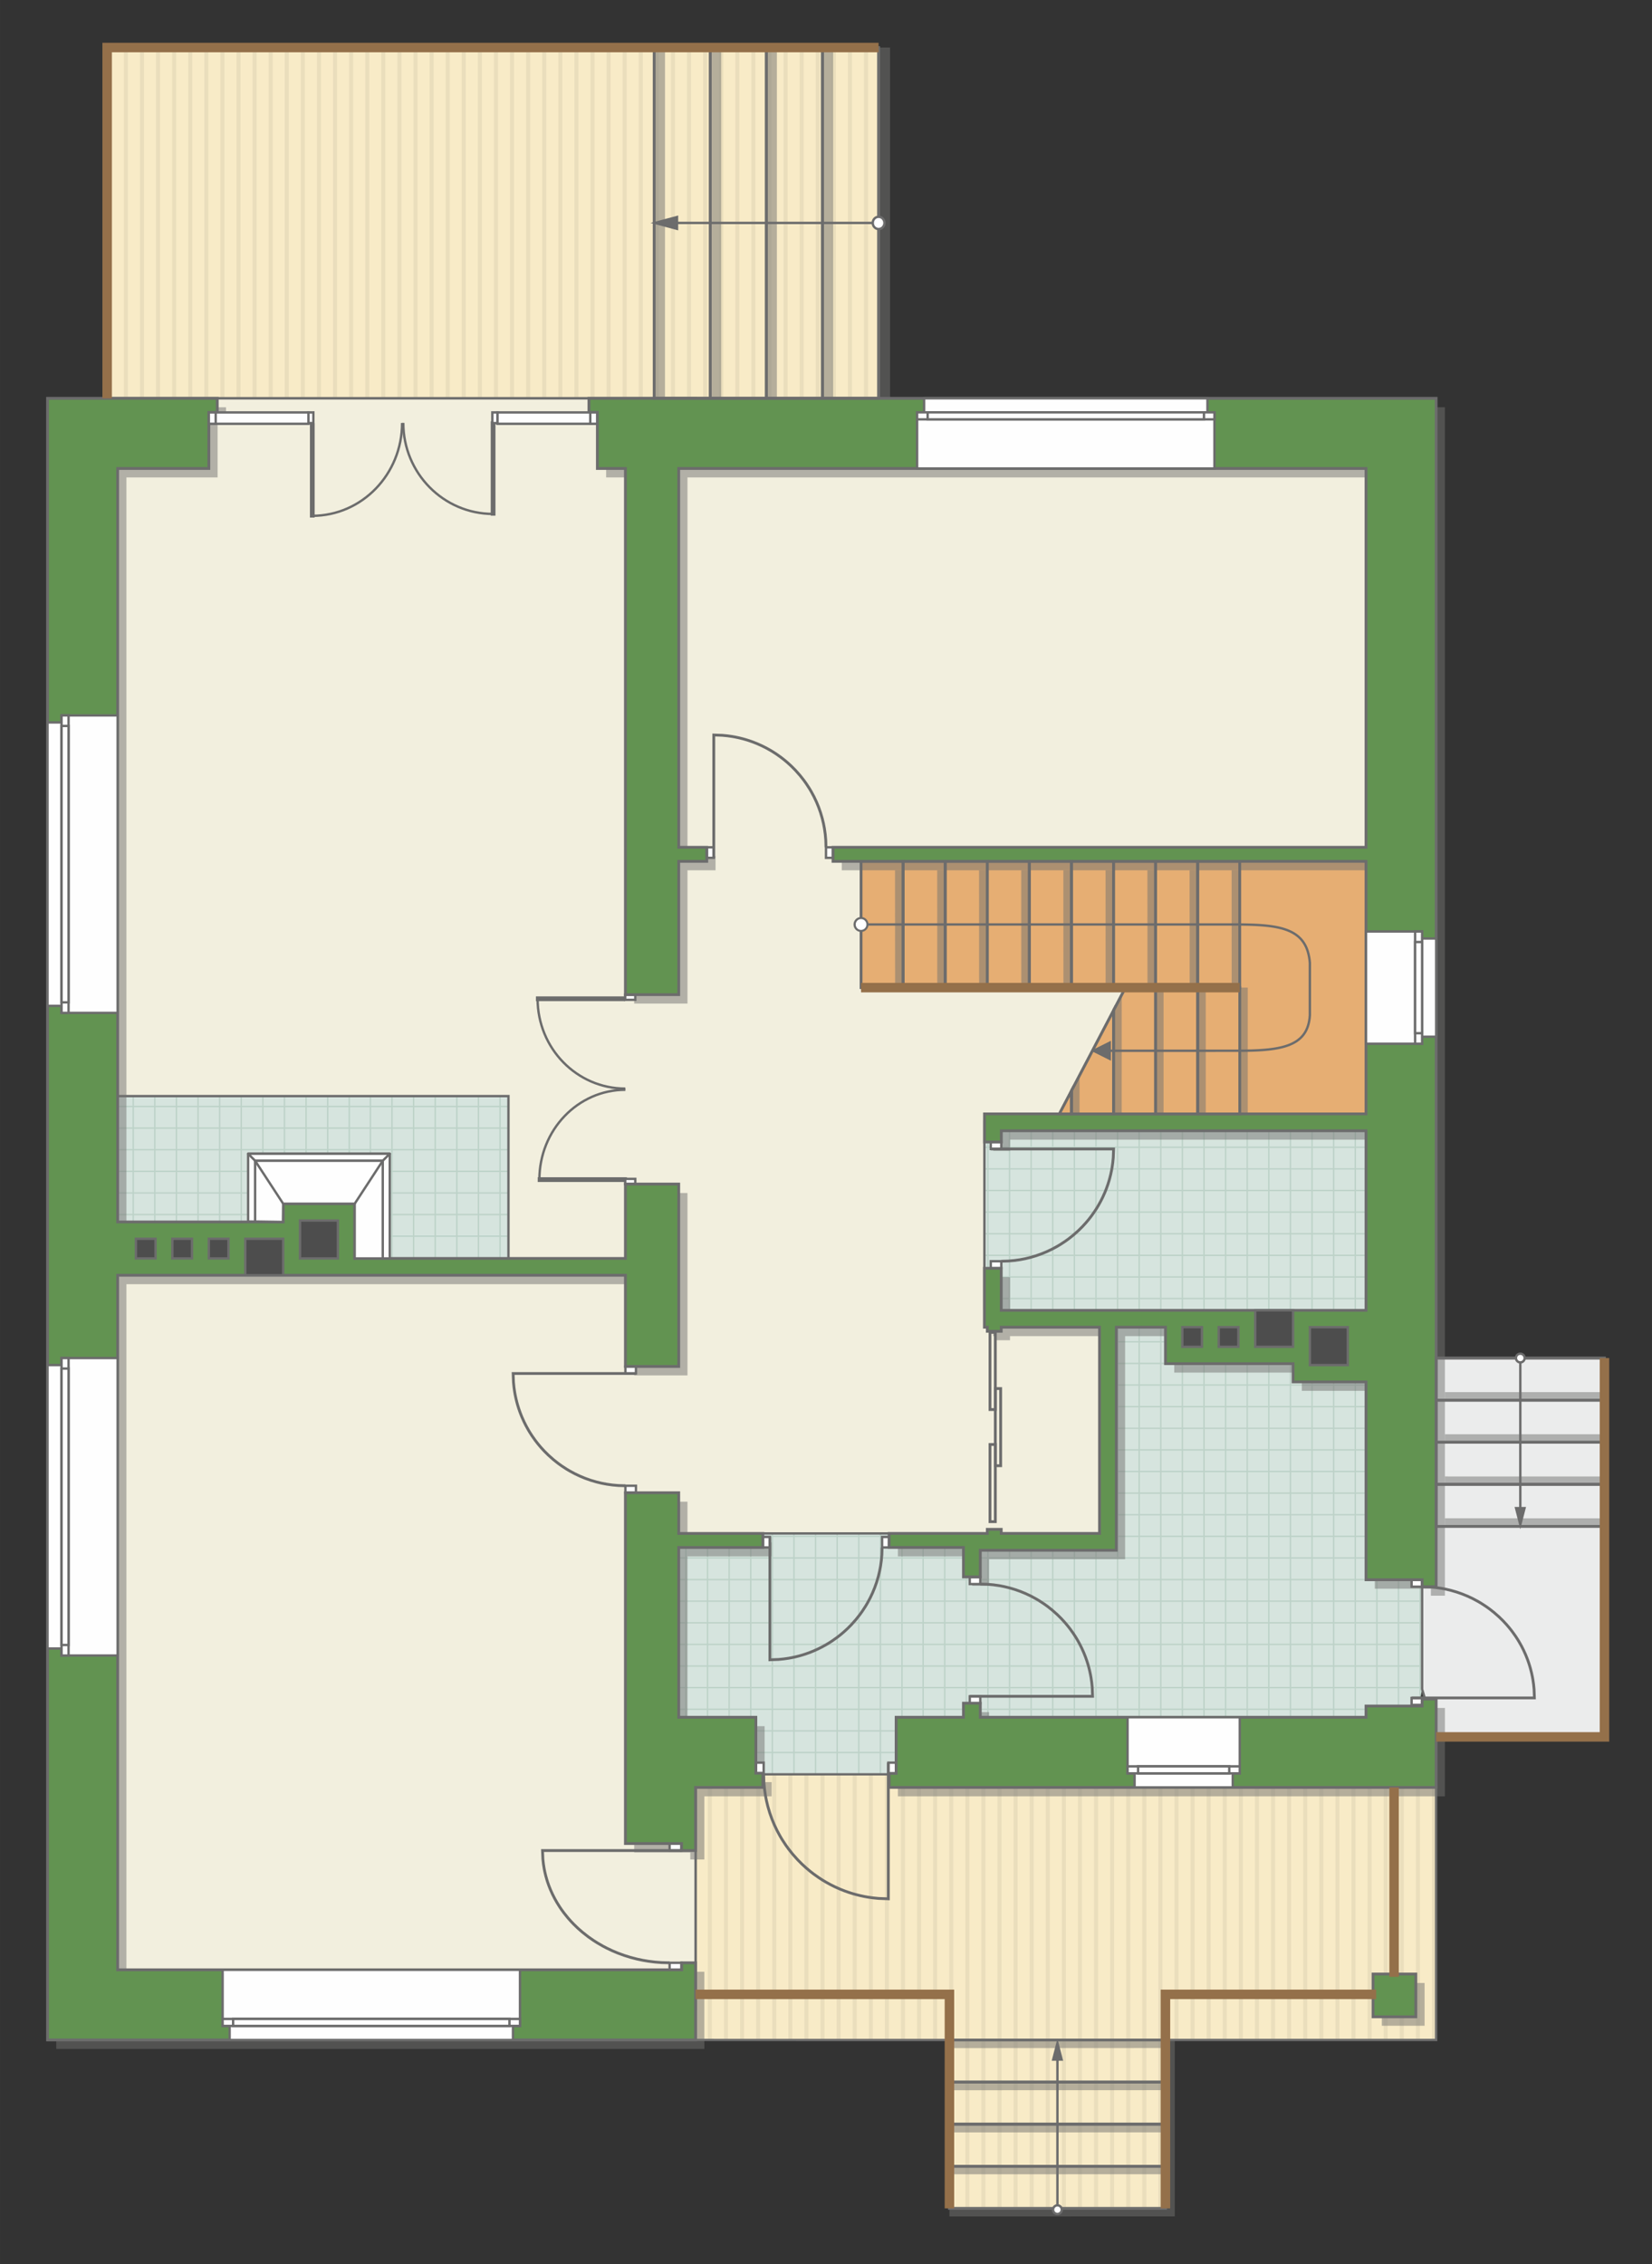 <?xml version="1.0" encoding="UTF-8"?>
<!DOCTYPE svg PUBLIC "-//W3C//DTD SVG 1.1//EN" "http://www.w3.org/Graphics/SVG/1.1/DTD/svg11.dtd">
<!-- Creator: CorelDRAW -->
<svg xmlns="http://www.w3.org/2000/svg" xml:space="preserve" width="117.721mm" height="161.277mm" version="1.1" style="shape-rendering:geometricPrecision; text-rendering:geometricPrecision; image-rendering:optimizeQuality; fill-rule:evenodd; clip-rule:evenodd"
viewBox="0 0 14543.58 19924.7"
 xmlns:xlink="http://www.w3.org/1999/xlink"
 xmlns:xodm="http://www.corel.com/coreldraw/odm/2003">
 <rect x="0" y="0" width="14543.58" height="19924.7" fill="#333333" stroke="none"/>
 <defs>
  <style type="text/css">
   <![CDATA[
    .str4 {stroke:#6C6C6C;stroke-width:41.83;stroke-miterlimit:22.926}
    .str6 {stroke:#94704A;stroke-width:83.63;stroke-miterlimit:22.926}
    .str1 {stroke:#6C6C6C;stroke-width:20.87;stroke-miterlimit:22.926}
    .str2 {stroke:#6C6C6C;stroke-width:20.92;stroke-miterlimit:22.926}
    .str3 {stroke:#6C6C6C;stroke-width:24.71;stroke-miterlimit:22.926}
    .str0 {stroke:#BDD2C8;stroke-width:12.35;stroke-miterlimit:22.926}
    .str5 {stroke:#6C6C6C;stroke-width:20.87;stroke-linejoin:round;stroke-miterlimit:22.926}
    .fil1 {fill:none}
    .fil9 {fill:#FEFEFE}
    .fil0 {fill:#D6E4DE}
    .fil12 {fill:#4D4D4D}
    .fil11 {fill:#629351}
    .fil14 {fill:#6C6C6C}
    .fil7 {fill:#E6AE73}
    .fil4 {fill:#EADEBC}
    .fil5 {fill:#EBECEC}
    .fil6 {fill:#F2EFDE}
    .fil3 {fill:#F8EBC7}
    .fil10 {fill:white}
    .fil2 {fill:white}
    .fil13 {fill:#6C6C6C;fill-rule:nonzero}
    .fil8 {fill:#727271;fill-opacity:0.502}
   ]]>
  </style>
    <clipPath id="id0">
     <path d="M12372.66 15606.92l-6471.05 12.08 73.56 -2123.61 3704.57 0 3.58 -1815.22 -1016.89 -65.21 0.62 -1564.84 148.25 -98.71 3214.91 -0.31 489.66 3803.63 0 1111.36 -147.21 740.83z"/>
    </clipPath>
    <clipPath id="id1">
     <path d="M4475.58 11075.06l-3439.82 0 0 -1428.67 3440.44 0 -0.62 1428.67z"/>
    </clipPath>
    <clipPath id="id2">
     <path d="M943.23 418.34l5038.11 0 1753.45 0 0 3087.13 -6791.56 0 0 -3087.13z"/>
    </clipPath>
    <clipPath id="id3">
     <path d="M6123.41 15730.4l530.85 -114.99 1234.95 0 4754.07 114.99 0 2222.79 -2380.31 0 -2.84 1481.79 -1901.72 0 0 -1481.54 -2235.01 -0.25 0 -2222.79z"/>
    </clipPath>
 </defs>
 <g id="пол">
  <g id="_2081862019920">
   <polygon class="fil0" points="12372.66,15606.92 5901.6,15619 5975.16,13495.39 9679.73,13495.39 9683.32,11680.17 8666.43,11614.96 8667.05,10050.13 8815.3,9951.42 12030.21,9951.11 12519.87,13754.74 12519.87,14866.09 "/>
   <g style="clip-path:url(#id0)">
    <g>
     <path id="_1" class="fil1 str0" d="M9458.26 16559.97l0 -7641.44m-190.23 7641.44l0 -7641.44m-190.23 7641.44l0 -7641.44m-190.23 7641.44l0 -7641.44m-190.23 7641.44l0 -7641.44m-190.23 7641.44l0 -7641.44m-190.23 7641.44l0 -7641.44m-190.23 7641.44l0 -7641.44m2853.38 7641.54l0 -7641.44m-190.23 7641.44l0 -7641.44m-190.23 7641.44l0 -7641.44m-190.23 7641.44l0 -7641.44m-190.23 7641.44l0 -7641.44m-190.23 7641.44l0 -7641.44m-190.23 7641.44l0 -7641.44m-190.23 7641.44l0 -7641.44m2853.48 7641.34l0 -7641.44m-190.23 7641.44l0 -7641.44m-190.23 7641.44l0 -7641.44m-190.23 7641.44l0 -7641.44m-190.23 7641.44l0 -7641.44m-190.23 7641.44l0 -7641.44m-190.23 7641.44l0 -7641.44m-190.23 7641.44l0 -7641.44m2853.38 7641.54l0 -7641.44m-190.23 7641.44l0 -7641.44m-190.23 7641.44l0 -7641.44m-190.23 7641.44l0 -7641.44m-190.23 7641.44l0 -7641.44m-190.23 7641.44l0 -7641.44m-190.23 7641.44l0 -7641.44m-190.23 7641.44l0 -7641.44"/>
     <path class="fil1 str0" d="M15765.95 14091.56l-12496.32 0m12496.32 190.23l-12496.32 0m12496.32 190.23l-12496.32 0m12496.32 190.23l-12496.32 0m12496.32 190.23l-12496.32 0m12496.32 190.23l-12496.32 0m12496.32 190.23l-12496.32 0m12496.32 190.23l-12496.32 0m12496.48 -2853.38l-12496.32 0m12496.32 190.23l-12496.32 0m12496.32 190.23l-12496.32 0m12496.32 190.23l-12496.32 0m12496.32 190.23l-12496.32 0m12496.32 190.23l-12496.32 0m12496.32 190.23l-12496.32 0m12496.32 190.23l-12496.32 0m12496.16 -2853.48l-12496.32 0m12496.32 190.23l-12496.32 0m12496.32 190.23l-12496.32 0m12496.32 190.23l-12496.32 0m12496.32 190.23l-12496.32 0m12496.32 190.23l-12496.32 0m12496.32 190.23l-12496.32 0m12496.32 190.23l-12496.32 0m12496.48 -2853.38l-12496.32 0m12496.32 190.23l-12496.32 0m12496.32 190.23l-12496.32 0m12496.32 190.23l-12496.32 0m12496.32 190.23l-12496.32 0m12496.32 190.23l-12496.32 0m12496.32 190.23l-12496.32 0m12496.32 190.23l-12496.32 0"/>
     <path class="fil1 str0" d="M15355.25 16560.07l0 -7641.44m-190.23 7641.44l0 -7641.44m-190.23 7641.44l0 -7641.44m-190.23 7641.44l0 -7641.44m-190.23 7641.44l0 -7641.44m-190.23 7641.44l0 -7641.44m-190.23 7641.44l0 -7641.44m-190.23 7641.44l0 -7641.44m1521.76 7641.54l0 -7641.44"/>
     <path class="fil1 str0" d="M3375.38 16641.02l0 -7641.44m-190.23 7641.44l0 -7641.44m-190.23 7641.44l0 -7641.44m-190.23 7641.44l0 -7641.44m-190.23 7641.44l0 -7641.44m-190.23 7641.44l0 -7641.44m-190.23 7641.44l0 -7641.44m-190.23 7641.44l0 -7641.44m2853.38 7641.54l0 -7641.44m-190.23 7641.44l0 -7641.44m-190.23 7641.44l0 -7641.44m-190.23 7641.44l0 -7641.44m-190.23 7641.44l0 -7641.44m-190.23 7641.44l0 -7641.44m-190.23 7641.44l0 -7641.44m-190.23 7641.44l0 -7641.44m2853.48 7641.34l0 -7641.44m-190.23 7641.44l0 -7641.44m-190.23 7641.44l0 -7641.44m-190.23 7641.44l0 -7641.44m-190.23 7641.44l0 -7641.44m-190.23 7641.44l0 -7641.44m-190.23 7641.44l0 -7641.44m-190.23 7641.44l0 -7641.44m2853.38 7641.54l0 -7641.44m-190.23 7641.44l0 -7641.44m-190.23 7641.44l0 -7641.44m-190.23 7641.44l0 -7641.44m-190.23 7641.44l0 -7641.44m-190.23 7641.44l0 -7641.44m-190.23 7641.44l0 -7641.44m-190.23 7641.44l0 -7641.44"/>
    </g>
   </g>
   <polygon class="fil1" points="12372.66,15606.92 5901.6,15619 5975.16,13495.39 9679.73,13495.39 9683.32,11680.17 8666.43,11614.96 8667.05,10050.13 8815.3,9951.42 12030.21,9951.11 12519.87,13754.74 12519.87,14866.09 "/>
   <polygon class="fil0" points="4475.58,11075.06 1035.76,11075.06 1035.76,9646.39 4476.2,9646.39 "/>
   <g style="clip-path:url(#id1)">
    <g>
     <path id="_1_0" class="fil1 str0" d="M4592.41 12016.02l0 -7641.44m-190.23 7641.44l0 -7641.44m-190.23 7641.44l0 -7641.44m-190.23 7641.44l0 -7641.44m-190.23 7641.44l0 -7641.44m-190.23 7641.44l0 -7641.44m-190.23 7641.44l0 -7641.44m-190.23 7641.44l0 -7641.44m2853.38 7641.54l0 -7641.44m-190.23 7641.44l0 -7641.44m-190.23 7641.44l0 -7641.44m-190.23 7641.44l0 -7641.44m-190.23 7641.44l0 -7641.44m-190.23 7641.44l0 -7641.44m-190.23 7641.44l0 -7641.44m-190.23 7641.44l0 -7641.44m2853.48 7641.34l0 -7641.44m-190.23 7641.44l0 -7641.44m-190.23 7641.44l0 -7641.44m-190.23 7641.44l0 -7641.44m-190.23 7641.44l0 -7641.44m-190.23 7641.44l0 -7641.44m-190.23 7641.44l0 -7641.44m-190.23 7641.44l0 -7641.44m2853.38 7641.54l0 -7641.44m-190.23 7641.44l0 -7641.44m-190.23 7641.44l0 -7641.44m-190.23 7641.44l0 -7641.44m-190.23 7641.44l0 -7641.44m-190.23 7641.44l0 -7641.44m-190.23 7641.44l0 -7641.44m-190.23 7641.44l0 -7641.44"/>
     <path class="fil1 str0" d="M10900.11 9547.62l-12496.32 0m12496.32 190.23l-12496.32 0m12496.32 190.23l-12496.32 0m12496.32 190.23l-12496.32 0m12496.32 190.23l-12496.32 0m12496.32 190.23l-12496.32 0m12496.32 190.23l-12496.32 0m12496.32 190.23l-12496.32 0m12496.48 -2853.38l-12496.32 0m12496.32 190.23l-12496.32 0m12496.32 190.23l-12496.32 0m12496.32 190.23l-12496.32 0m12496.32 190.23l-12496.32 0m12496.32 190.23l-12496.32 0m12496.32 190.23l-12496.32 0m12496.32 190.23l-12496.32 0m12496.16 -2853.48l-12496.32 0m12496.32 190.23l-12496.32 0m12496.32 190.23l-12496.32 0m12496.32 190.23l-12496.32 0m12496.32 190.23l-12496.32 0m12496.32 190.23l-12496.32 0m12496.32 190.23l-12496.32 0m12496.32 190.23l-12496.32 0m12496.48 -2853.38l-12496.32 0m12496.32 190.23l-12496.32 0m12496.32 190.23l-12496.32 0m12496.32 190.23l-12496.32 0m12496.32 190.23l-12496.32 0m12496.32 190.23l-12496.32 0m12496.32 190.23l-12496.32 0m12496.32 190.23l-12496.32 0"/>
     <path class="fil1 str0" d="M10489.41 12016.12l0 -7641.44m-190.23 7641.44l0 -7641.44m-190.23 7641.44l0 -7641.44m-190.23 7641.44l0 -7641.44m-190.23 7641.44l0 -7641.44m-190.23 7641.44l0 -7641.44m-190.23 7641.44l0 -7641.44m-190.23 7641.44l0 -7641.44m1521.76 7641.54l0 -7641.44"/>
     <path class="fil1 str0" d="M-1490.46 12097.07l0 -7641.44m-190.23 7641.44l0 -7641.44m-190.23 7641.44l0 -7641.44m-190.23 7641.44l0 -7641.44m-190.23 7641.44l0 -7641.44m-190.23 7641.44l0 -7641.44m-190.23 7641.44l0 -7641.44m-190.23 7641.44l0 -7641.44m2853.38 7641.54l0 -7641.44m-190.23 7641.44l0 -7641.44m-190.23 7641.44l0 -7641.44m-190.23 7641.44l0 -7641.44m-190.23 7641.44l0 -7641.44m-190.23 7641.44l0 -7641.44m-190.23 7641.44l0 -7641.44m-190.23 7641.44l0 -7641.44m2853.48 7641.34l0 -7641.44m-190.23 7641.44l0 -7641.44m-190.23 7641.44l0 -7641.44m-190.23 7641.44l0 -7641.44m-190.23 7641.44l0 -7641.44m-190.23 7641.44l0 -7641.44m-190.23 7641.44l0 -7641.44m-190.23 7641.44l0 -7641.44m2853.38 7641.54l0 -7641.44m-190.23 7641.44l0 -7641.44m-190.23 7641.44l0 -7641.44m-190.23 7641.44l0 -7641.44m-190.23 7641.44l0 -7641.44m-190.23 7641.44l0 -7641.44m-190.23 7641.44l0 -7641.44m-190.23 7641.44l0 -7641.44"/>
    </g>
   </g>
   <polygon class="fil1" points="4475.58,11075.06 1035.76,11075.06 1035.76,9646.39 4476.2,9646.39 "/>
   <polygon class="fil2" points="943.23,418.34 5981.34,418.34 7734.79,418.34 7734.79,3505.47 943.23,3505.47 "/>
   <g style="clip-path:url(#id2)">
    <g>
     <g>
      <rect class="fil3" transform="matrix(4.67283E-13 7.762 50.716 -4.65695E-11 -5567.19 -3335.67)" width="1153.15" height="284.89"/>
      <rect class="fil4" transform="matrix(4.67283E-13 7.762 0.124 -1.14149E-13 -5567.19 -3335.67)" width="1153.15" height="284.89"/>
      <rect class="fil4" transform="matrix(4.67283E-13 7.762 0.124 -1.14149E-13 2931.97 -3335.67)" width="1153.15" height="284.89"/>
      <rect class="fil4" transform="matrix(4.67283E-13 7.762 0.124 -1.14149E-13 -3442.4 -3335.67)" width="1153.15" height="284.89"/>
      <rect class="fil4" transform="matrix(4.67283E-13 7.762 0.124 -1.14149E-13 5056.76 -3335.67)" width="1153.15" height="284.89"/>
      <rect class="fil4" transform="matrix(4.67283E-13 7.762 0.124 -1.14149E-13 -1317.61 -3335.67)" width="1153.15" height="284.89"/>
      <rect class="fil4" transform="matrix(4.67283E-13 7.762 0.124 -1.14149E-13 7181.55 -3335.67)" width="1153.15" height="284.89"/>
      <rect class="fil4" transform="matrix(4.67283E-13 7.762 0.124 -1.14149E-13 807.18 -3335.67)" width="1153.15" height="284.89"/>
      <rect class="fil4" transform="matrix(4.67283E-13 7.762 0.124 -1.14149E-13 -5142.23 -3335.67)" width="1153.15" height="284.89"/>
      <rect class="fil4" transform="matrix(4.67283E-13 7.762 0.124 -1.14149E-13 3356.93 -3335.67)" width="1153.15" height="284.89"/>
      <rect class="fil4" transform="matrix(4.67283E-13 7.762 0.124 -1.14149E-13 -3017.44 -3335.67)" width="1153.15" height="284.89"/>
      <rect class="fil4" transform="matrix(4.67283E-13 7.762 0.124 -1.14149E-13 5481.72 -3335.67)" width="1153.15" height="284.89"/>
      <rect class="fil4" transform="matrix(4.67283E-13 7.762 0.124 -1.14149E-13 -892.653 -3335.67)" width="1153.15" height="284.89"/>
      <rect class="fil4" transform="matrix(4.67283E-13 7.762 0.124 -1.14149E-13 7606.51 -3335.67)" width="1153.15" height="284.89"/>
      <rect class="fil4" transform="matrix(4.67283E-13 7.762 0.124 -1.14149E-13 1232.14 -3335.67)" width="1153.15" height="284.89"/>
      <rect class="fil4" transform="matrix(4.67283E-13 7.762 0.124 -1.14149E-13 -4717.28 -3335.67)" width="1153.15" height="284.89"/>
      <rect class="fil4" transform="matrix(4.67283E-13 7.762 0.124 -1.14149E-13 3781.89 -3335.67)" width="1153.15" height="284.89"/>
      <rect class="fil4" transform="matrix(4.67283E-13 7.762 0.124 -1.14149E-13 -2592.49 -3335.67)" width="1153.15" height="284.89"/>
      <rect class="fil4" transform="matrix(4.67283E-13 7.762 0.124 -1.14149E-13 5906.68 -3335.67)" width="1153.15" height="284.89"/>
      <rect class="fil4" transform="matrix(4.67283E-13 7.762 0.124 -1.14149E-13 -467.694 -3335.67)" width="1153.15" height="284.89"/>
      <rect class="fil4" transform="matrix(4.67283E-13 7.762 0.124 -1.14149E-13 8031.47 -3335.67)" width="1153.15" height="284.89"/>
      <rect class="fil4" transform="matrix(4.67283E-13 7.762 0.124 -1.14149E-13 1657.1 -3335.67)" width="1153.15" height="284.89"/>
      <rect class="fil4" transform="matrix(4.67283E-13 7.762 0.124 -1.14149E-13 -4292.32 -3335.67)" width="1153.15" height="284.89"/>
      <rect class="fil4" transform="matrix(4.67283E-13 7.762 0.124 -1.14149E-13 4206.84 -3335.67)" width="1153.15" height="284.89"/>
      <rect class="fil4" transform="matrix(4.67283E-13 7.762 0.124 -1.14149E-13 -2167.53 -3335.67)" width="1153.15" height="284.89"/>
      <rect class="fil4" transform="matrix(4.67283E-13 7.762 0.124 -1.14149E-13 6331.64 -3335.67)" width="1153.15" height="284.89"/>
      <rect class="fil4" transform="matrix(4.67283E-13 7.762 0.124 -1.14149E-13 -42.736 -3335.67)" width="1153.15" height="284.89"/>
      <rect class="fil4" transform="matrix(4.67283E-13 7.762 0.124 -1.14149E-13 8456.43 -3335.67)" width="1153.15" height="284.89"/>
      <rect class="fil4" transform="matrix(4.67283E-13 7.762 0.124 -1.14149E-13 2082.05 -3335.67)" width="1153.15" height="284.89"/>
      <rect class="fil4" transform="matrix(4.67283E-13 7.762 0.124 -1.14149E-13 -3867.36 -3335.67)" width="1153.15" height="284.89"/>
      <rect class="fil4" transform="matrix(4.67283E-13 7.762 0.124 -1.14149E-13 4631.8 -3335.67)" width="1153.15" height="284.89"/>
      <rect class="fil4" transform="matrix(4.67283E-13 7.762 0.124 -1.14149E-13 -1742.57 -3335.67)" width="1153.15" height="284.89"/>
      <rect class="fil4" transform="matrix(4.67283E-13 7.762 0.124 -1.14149E-13 6756.59 -3335.67)" width="1153.15" height="284.89"/>
      <rect class="fil4" transform="matrix(4.67283E-13 7.762 0.124 -1.14149E-13 382.222 -3335.67)" width="1153.15" height="284.89"/>
      <rect class="fil4" transform="matrix(4.67283E-13 7.762 0.124 -1.14149E-13 2507.01 -3335.67)" width="1153.15" height="284.89"/>
      <rect class="fil4" transform="matrix(4.67283E-13 7.762 0.124 -1.14149E-13 -5425.54 -3335.67)" width="1153.15" height="284.89"/>
      <rect class="fil4" transform="matrix(4.67283E-13 7.762 0.124 -1.14149E-13 3073.62 -3335.67)" width="1153.15" height="284.89"/>
      <rect class="fil4" transform="matrix(4.67283E-13 7.762 0.124 -1.14149E-13 -3300.75 -3335.67)" width="1153.15" height="284.89"/>
      <rect class="fil4" transform="matrix(4.67283E-13 7.762 0.124 -1.14149E-13 5198.41 -3335.67)" width="1153.15" height="284.89"/>
      <rect class="fil4" transform="matrix(4.67283E-13 7.762 0.124 -1.14149E-13 -1175.96 -3335.67)" width="1153.15" height="284.89"/>
      <rect class="fil4" transform="matrix(4.67283E-13 7.762 0.124 -1.14149E-13 7323.2 -3335.67)" width="1153.15" height="284.89"/>
      <rect class="fil4" transform="matrix(4.67283E-13 7.762 0.124 -1.14149E-13 948.833 -3335.67)" width="1153.15" height="284.89"/>
      <rect class="fil4" transform="matrix(4.67283E-13 7.762 0.124 -1.14149E-13 -5000.58 -3335.67)" width="1153.15" height="284.89"/>
      <rect class="fil4" transform="matrix(4.67283E-13 7.762 0.124 -1.14149E-13 3498.58 -3335.67)" width="1153.15" height="284.89"/>
      <rect class="fil4" transform="matrix(4.67283E-13 7.762 0.124 -1.14149E-13 -2875.79 -3335.67)" width="1153.15" height="284.89"/>
      <rect class="fil4" transform="matrix(4.67283E-13 7.762 0.124 -1.14149E-13 5623.37 -3335.67)" width="1153.15" height="284.89"/>
      <rect class="fil4" transform="matrix(4.67283E-13 7.762 0.124 -1.14149E-13 -751 -3335.67)" width="1153.15" height="284.89"/>
      <rect class="fil4" transform="matrix(4.67283E-13 7.762 0.124 -1.14149E-13 7748.16 -3335.67)" width="1153.15" height="284.89"/>
      <rect class="fil4" transform="matrix(4.67283E-13 7.762 0.124 -1.14149E-13 1373.79 -3335.67)" width="1153.15" height="284.89"/>
      <rect class="fil4" transform="matrix(4.67283E-13 7.762 0.124 -1.14149E-13 -4575.62 -3335.67)" width="1153.15" height="284.89"/>
      <rect class="fil4" transform="matrix(4.67283E-13 7.762 0.124 -1.14149E-13 3923.54 -3335.67)" width="1153.15" height="284.89"/>
      <rect class="fil4" transform="matrix(4.67283E-13 7.762 0.124 -1.14149E-13 -2450.83 -3335.67)" width="1153.15" height="284.89"/>
      <rect class="fil4" transform="matrix(4.67283E-13 7.762 0.124 -1.14149E-13 6048.33 -3335.67)" width="1153.15" height="284.89"/>
      <rect class="fil4" transform="matrix(4.67283E-13 7.762 0.124 -1.14149E-13 -326.042 -3335.67)" width="1153.15" height="284.89"/>
      <rect class="fil4" transform="matrix(4.67283E-13 7.762 0.124 -1.14149E-13 8173.12 -3335.67)" width="1153.15" height="284.89"/>
      <rect class="fil4" transform="matrix(4.67283E-13 7.762 0.124 -1.14149E-13 1798.75 -3335.67)" width="1153.15" height="284.89"/>
      <rect class="fil4" transform="matrix(4.67283E-13 7.762 0.124 -1.14149E-13 -4150.66 -3335.67)" width="1153.15" height="284.89"/>
      <rect class="fil4" transform="matrix(4.67283E-13 7.762 0.124 -1.14149E-13 4348.5 -3335.67)" width="1153.15" height="284.89"/>
      <rect class="fil4" transform="matrix(4.67283E-13 7.762 0.124 -1.14149E-13 -2025.87 -3335.67)" width="1153.15" height="284.89"/>
      <rect class="fil4" transform="matrix(4.67283E-13 7.762 0.124 -1.14149E-13 6473.29 -3335.67)" width="1153.15" height="284.89"/>
      <rect class="fil4" transform="matrix(4.67283E-13 7.762 0.124 -1.14149E-13 98.916 -3335.67)" width="1153.15" height="284.89"/>
      <rect class="fil4" transform="matrix(4.67283E-13 7.762 0.124 -1.14149E-13 8598.08 -3335.67)" width="1153.15" height="284.89"/>
      <rect class="fil4" transform="matrix(4.67283E-13 7.762 0.124 -1.14149E-13 2223.71 -3335.67)" width="1153.15" height="284.89"/>
      <rect class="fil4" transform="matrix(4.67283E-13 7.762 0.124 -1.14149E-13 -3725.71 -3335.67)" width="1153.15" height="284.89"/>
      <rect class="fil4" transform="matrix(4.67283E-13 7.762 0.124 -1.14149E-13 4773.46 -3335.67)" width="1153.15" height="284.89"/>
      <rect class="fil4" transform="matrix(4.67283E-13 7.762 0.124 -1.14149E-13 -1600.92 -3335.67)" width="1153.15" height="284.89"/>
      <rect class="fil4" transform="matrix(4.67283E-13 7.762 0.124 -1.14149E-13 6898.25 -3335.67)" width="1153.15" height="284.89"/>
      <rect class="fil4" transform="matrix(4.67283E-13 7.762 0.124 -1.14149E-13 523.874 -3335.67)" width="1153.15" height="284.89"/>
      <rect class="fil4" transform="matrix(4.67283E-13 7.762 0.124 -1.14149E-13 2648.67 -3335.67)" width="1153.15" height="284.89"/>
      <rect class="fil4" transform="matrix(4.67283E-13 7.762 0.124 -1.14149E-13 -5283.89 -3335.67)" width="1153.15" height="284.89"/>
      <rect class="fil4" transform="matrix(4.67283E-13 7.762 0.124 -1.14149E-13 3215.28 -3335.67)" width="1153.15" height="284.89"/>
      <rect class="fil4" transform="matrix(4.67283E-13 7.762 0.124 -1.14149E-13 -3159.1 -3335.67)" width="1153.15" height="284.89"/>
      <rect class="fil4" transform="matrix(4.67283E-13 7.762 0.124 -1.14149E-13 5340.07 -3335.67)" width="1153.15" height="284.89"/>
      <rect class="fil4" transform="matrix(4.67283E-13 7.762 0.124 -1.14149E-13 -1034.31 -3335.67)" width="1153.15" height="284.89"/>
      <rect class="fil4" transform="matrix(4.67283E-13 7.762 0.124 -1.14149E-13 7464.86 -3335.67)" width="1153.15" height="284.89"/>
      <rect class="fil4" transform="matrix(4.67283E-13 7.762 0.124 -1.14149E-13 1090.49 -3335.67)" width="1153.15" height="284.89"/>
      <rect class="fil4" transform="matrix(4.67283E-13 7.762 0.124 -1.14149E-13 -4858.93 -3335.67)" width="1153.15" height="284.89"/>
      <rect class="fil4" transform="matrix(4.67283E-13 7.762 0.124 -1.14149E-13 3640.23 -3335.67)" width="1153.15" height="284.89"/>
      <rect class="fil4" transform="matrix(4.67283E-13 7.762 0.124 -1.14149E-13 -2734.14 -3335.67)" width="1153.15" height="284.89"/>
      <rect class="fil4" transform="matrix(4.67283E-13 7.762 0.124 -1.14149E-13 5765.02 -3335.67)" width="1153.15" height="284.89"/>
      <rect class="fil4" transform="matrix(4.67283E-13 7.762 0.124 -1.14149E-13 -609.347 -3335.67)" width="1153.15" height="284.89"/>
      <rect class="fil4" transform="matrix(4.67283E-13 7.762 0.124 -1.14149E-13 7889.82 -3335.67)" width="1153.15" height="284.89"/>
      <rect class="fil4" transform="matrix(4.67283E-13 7.762 0.124 -1.14149E-13 1515.44 -3335.67)" width="1153.15" height="284.89"/>
      <rect class="fil4" transform="matrix(4.67283E-13 7.762 0.124 -1.14149E-13 -4433.97 -3335.67)" width="1153.15" height="284.89"/>
      <rect class="fil4" transform="matrix(4.67283E-13 7.762 0.124 -1.14149E-13 4065.19 -3335.67)" width="1153.15" height="284.89"/>
      <rect class="fil4" transform="matrix(4.67283E-13 7.762 0.124 -1.14149E-13 -2309.18 -3335.67)" width="1153.15" height="284.89"/>
      <rect class="fil4" transform="matrix(4.67283E-13 7.762 0.124 -1.14149E-13 6189.98 -3335.67)" width="1153.15" height="284.89"/>
      <rect class="fil4" transform="matrix(4.67283E-13 7.762 0.124 -1.14149E-13 -184.389 -3335.67)" width="1153.15" height="284.89"/>
      <rect class="fil4" transform="matrix(4.67283E-13 7.762 0.124 -1.14149E-13 8314.77 -3335.67)" width="1153.15" height="284.89"/>
      <rect class="fil4" transform="matrix(4.67283E-13 7.762 0.124 -1.14149E-13 1940.4 -3335.67)" width="1153.15" height="284.89"/>
      <rect class="fil4" transform="matrix(4.67283E-13 7.762 0.124 -1.14149E-13 -4009.01 -3335.67)" width="1153.15" height="284.89"/>
      <rect class="fil4" transform="matrix(4.67283E-13 7.762 0.124 -1.14149E-13 4490.15 -3335.67)" width="1153.15" height="284.89"/>
      <rect class="fil4" transform="matrix(4.67283E-13 7.762 0.124 -1.14149E-13 -1884.22 -3335.67)" width="1153.15" height="284.89"/>
      <rect class="fil4" transform="matrix(4.67283E-13 7.762 0.124 -1.14149E-13 6614.94 -3335.67)" width="1153.15" height="284.89"/>
      <rect class="fil4" transform="matrix(4.67283E-13 7.762 0.124 -1.14149E-13 240.569 -3335.67)" width="1153.15" height="284.89"/>
      <rect class="fil4" transform="matrix(4.67283E-13 7.762 0.124 -1.14149E-13 8739.73 -3335.67)" width="1153.15" height="284.89"/>
      <rect class="fil4" transform="matrix(4.67283E-13 7.762 0.124 -1.14149E-13 2365.36 -3335.67)" width="1153.15" height="284.89"/>
      <rect class="fil4" transform="matrix(4.67283E-13 7.762 0.124 -1.14149E-13 -3584.05 -3335.67)" width="1153.15" height="284.89"/>
      <rect class="fil4" transform="matrix(4.67283E-13 7.762 0.124 -1.14149E-13 4915.11 -3335.67)" width="1153.15" height="284.89"/>
      <rect class="fil4" transform="matrix(4.67283E-13 7.762 0.124 -1.14149E-13 -1459.26 -3335.67)" width="1153.15" height="284.89"/>
      <rect class="fil4" transform="matrix(4.67283E-13 7.762 0.124 -1.14149E-13 7039.9 -3335.67)" width="1153.15" height="284.89"/>
      <rect class="fil4" transform="matrix(4.67283E-13 7.762 0.124 -1.14149E-13 665.527 -3335.67)" width="1153.15" height="284.89"/>
      <rect class="fil4" transform="matrix(4.67283E-13 7.762 0.124 -1.14149E-13 2790.32 -3335.67)" width="1153.15" height="284.89"/>
     </g>
    </g>
   </g>
   <polygon class="fil1 str1" points="943.23,418.34 5981.34,418.34 7734.79,418.34 7734.79,3505.47 943.23,3505.47 "/>
   <polygon class="fil2" points="6123.41,15730.4 6654.27,15615.41 7889.22,15615.41 12643.29,15730.4 12643.29,17953.2 10262.98,17953.2 10260.14,19434.99 8358.42,19434.99 8358.42,17953.44 6123.41,17953.2 "/>
   <g style="clip-path:url(#id3)">
    <g>
     <g>
      <rect class="fil3" transform="matrix(4.67283E-13 7.762 50.716 -4.65695E-11 -1700.64 10996.3)" width="1153.15" height="284.89"/>
      <rect class="fil4" transform="matrix(4.67283E-13 7.762 0.124 -1.14149E-13 -1700.64 10996.3)" width="1153.15" height="284.89"/>
      <rect class="fil4" transform="matrix(4.67283E-13 7.762 0.124 -1.14149E-13 6798.52 10996.3)" width="1153.15" height="284.89"/>
      <rect class="fil4" transform="matrix(4.67283E-13 7.762 0.124 -1.14149E-13 424.147 10996.3)" width="1153.15" height="284.89"/>
      <rect class="fil4" transform="matrix(4.67283E-13 7.762 0.124 -1.14149E-13 8923.31 10996.3)" width="1153.15" height="284.89"/>
      <rect class="fil4" transform="matrix(4.67283E-13 7.762 0.124 -1.14149E-13 2548.94 10996.3)" width="1153.15" height="284.89"/>
      <rect class="fil4" transform="matrix(4.67283E-13 7.762 0.124 -1.14149E-13 11048.1 10996.3)" width="1153.15" height="284.89"/>
      <rect class="fil4" transform="matrix(4.67283E-13 7.762 0.124 -1.14149E-13 4673.73 10996.3)" width="1153.15" height="284.89"/>
      <rect class="fil4" transform="matrix(4.67283E-13 7.762 0.124 -1.14149E-13 -1275.69 10996.3)" width="1153.15" height="284.89"/>
      <rect class="fil4" transform="matrix(4.67283E-13 7.762 0.124 -1.14149E-13 7223.48 10996.3)" width="1153.15" height="284.89"/>
      <rect class="fil4" transform="matrix(4.67283E-13 7.762 0.124 -1.14149E-13 849.105 10996.3)" width="1153.15" height="284.89"/>
      <rect class="fil4" transform="matrix(4.67283E-13 7.762 0.124 -1.14149E-13 9348.27 10996.3)" width="1153.15" height="284.89"/>
      <rect class="fil4" transform="matrix(4.67283E-13 7.762 0.124 -1.14149E-13 2973.9 10996.3)" width="1153.15" height="284.89"/>
      <rect class="fil4" transform="matrix(4.67283E-13 7.762 0.124 -1.14149E-13 11473.1 10996.3)" width="1153.15" height="284.89"/>
      <rect class="fil4" transform="matrix(4.67283E-13 7.762 0.124 -1.14149E-13 5098.69 10996.3)" width="1153.15" height="284.89"/>
      <rect class="fil4" transform="matrix(4.67283E-13 7.762 0.124 -1.14149E-13 -850.727 10996.3)" width="1153.15" height="284.89"/>
      <rect class="fil4" transform="matrix(4.67283E-13 7.762 0.124 -1.14149E-13 7648.44 10996.3)" width="1153.15" height="284.89"/>
      <rect class="fil4" transform="matrix(4.67283E-13 7.762 0.124 -1.14149E-13 1274.06 10996.3)" width="1153.15" height="284.89"/>
      <rect class="fil4" transform="matrix(4.67283E-13 7.762 0.124 -1.14149E-13 9773.23 10996.3)" width="1153.15" height="284.89"/>
      <rect class="fil4" transform="matrix(4.67283E-13 7.762 0.124 -1.14149E-13 3398.85 10996.3)" width="1153.15" height="284.89"/>
      <rect class="fil4" transform="matrix(4.67283E-13 7.762 0.124 -1.14149E-13 11898 10996.3)" width="1153.15" height="284.89"/>
      <rect class="fil4" transform="matrix(4.67283E-13 7.762 0.124 -1.14149E-13 5523.64 10996.3)" width="1153.15" height="284.89"/>
      <rect class="fil4" transform="matrix(4.67283E-13 7.762 0.124 -1.14149E-13 -425.769 10996.3)" width="1153.15" height="284.89"/>
      <rect class="fil4" transform="matrix(4.67283E-13 7.762 0.124 -1.14149E-13 8073.39 10996.3)" width="1153.15" height="284.89"/>
      <rect class="fil4" transform="matrix(4.67283E-13 7.762 0.124 -1.14149E-13 1699.02 10996.3)" width="1153.15" height="284.89"/>
      <rect class="fil4" transform="matrix(4.67283E-13 7.762 0.124 -1.14149E-13 10198.2 10996.3)" width="1153.15" height="284.89"/>
      <rect class="fil4" transform="matrix(4.67283E-13 7.762 0.124 -1.14149E-13 3823.81 10996.3)" width="1153.15" height="284.89"/>
      <rect class="fil4" transform="matrix(4.67283E-13 7.762 0.124 -1.14149E-13 12323 10996.3)" width="1153.15" height="284.89"/>
      <rect class="fil4" transform="matrix(4.67283E-13 7.762 0.124 -1.14149E-13 5948.6 10996.3)" width="1153.15" height="284.89"/>
      <rect class="fil4" transform="matrix(4.67283E-13 7.762 0.124 -1.14149E-13 -0.811 10996.3)" width="1153.15" height="284.89"/>
      <rect class="fil4" transform="matrix(4.67283E-13 7.762 0.124 -1.14149E-13 8498.35 10996.3)" width="1153.15" height="284.89"/>
      <rect class="fil4" transform="matrix(4.67283E-13 7.762 0.124 -1.14149E-13 2123.98 10996.3)" width="1153.15" height="284.89"/>
      <rect class="fil4" transform="matrix(4.67283E-13 7.762 0.124 -1.14149E-13 10623.1 10996.3)" width="1153.15" height="284.89"/>
      <rect class="fil4" transform="matrix(4.67283E-13 7.762 0.124 -1.14149E-13 4248.77 10996.3)" width="1153.15" height="284.89"/>
      <rect class="fil4" transform="matrix(4.67283E-13 7.762 0.124 -1.14149E-13 6373.56 10996.3)" width="1153.15" height="284.89"/>
      <rect class="fil4" transform="matrix(4.67283E-13 7.762 0.124 -1.14149E-13 -1558.99 10996.3)" width="1153.15" height="284.89"/>
      <rect class="fil4" transform="matrix(4.67283E-13 7.762 0.124 -1.14149E-13 6940.17 10996.3)" width="1153.15" height="284.89"/>
      <rect class="fil4" transform="matrix(4.67283E-13 7.762 0.124 -1.14149E-13 565.8 10996.3)" width="1153.15" height="284.89"/>
      <rect class="fil4" transform="matrix(4.67283E-13 7.762 0.124 -1.14149E-13 9064.96 10996.3)" width="1153.15" height="284.89"/>
      <rect class="fil4" transform="matrix(4.67283E-13 7.762 0.124 -1.14149E-13 2690.59 10996.3)" width="1153.15" height="284.89"/>
      <rect class="fil4" transform="matrix(4.67283E-13 7.762 0.124 -1.14149E-13 11189.8 10996.3)" width="1153.15" height="284.89"/>
      <rect class="fil4" transform="matrix(4.67283E-13 7.762 0.124 -1.14149E-13 4815.38 10996.3)" width="1153.15" height="284.89"/>
      <rect class="fil4" transform="matrix(4.67283E-13 7.762 0.124 -1.14149E-13 -1134.03 10996.3)" width="1153.15" height="284.89"/>
      <rect class="fil4" transform="matrix(4.67283E-13 7.762 0.124 -1.14149E-13 7365.13 10996.3)" width="1153.15" height="284.89"/>
      <rect class="fil4" transform="matrix(4.67283E-13 7.762 0.124 -1.14149E-13 990.758 10996.3)" width="1153.15" height="284.89"/>
      <rect class="fil4" transform="matrix(4.67283E-13 7.762 0.124 -1.14149E-13 9489.92 10996.3)" width="1153.15" height="284.89"/>
      <rect class="fil4" transform="matrix(4.67283E-13 7.762 0.124 -1.14149E-13 3115.55 10996.3)" width="1153.15" height="284.89"/>
      <rect class="fil4" transform="matrix(4.67283E-13 7.762 0.124 -1.14149E-13 11614.7 10996.3)" width="1153.15" height="284.89"/>
      <rect class="fil4" transform="matrix(4.67283E-13 7.762 0.124 -1.14149E-13 5240.34 10996.3)" width="1153.15" height="284.89"/>
      <rect class="fil4" transform="matrix(4.67283E-13 7.762 0.124 -1.14149E-13 -709.074 10996.3)" width="1153.15" height="284.89"/>
      <rect class="fil4" transform="matrix(4.67283E-13 7.762 0.124 -1.14149E-13 7790.09 10996.3)" width="1153.15" height="284.89"/>
      <rect class="fil4" transform="matrix(4.67283E-13 7.762 0.124 -1.14149E-13 1415.72 10996.3)" width="1153.15" height="284.89"/>
      <rect class="fil4" transform="matrix(4.67283E-13 7.762 0.124 -1.14149E-13 9914.88 10996.3)" width="1153.15" height="284.89"/>
      <rect class="fil4" transform="matrix(4.67283E-13 7.762 0.124 -1.14149E-13 3540.51 10996.3)" width="1153.15" height="284.89"/>
      <rect class="fil4" transform="matrix(4.67283E-13 7.762 0.124 -1.14149E-13 12039.7 10996.3)" width="1153.15" height="284.89"/>
      <rect class="fil4" transform="matrix(4.67283E-13 7.762 0.124 -1.14149E-13 5665.3 10996.3)" width="1153.15" height="284.89"/>
      <rect class="fil4" transform="matrix(4.67283E-13 7.762 0.124 -1.14149E-13 -284.116 10996.3)" width="1153.15" height="284.89"/>
      <rect class="fil4" transform="matrix(4.67283E-13 7.762 0.124 -1.14149E-13 8215.05 10996.3)" width="1153.15" height="284.89"/>
      <rect class="fil4" transform="matrix(4.67283E-13 7.762 0.124 -1.14149E-13 1840.67 10996.3)" width="1153.15" height="284.89"/>
      <rect class="fil4" transform="matrix(4.67283E-13 7.762 0.124 -1.14149E-13 10339.8 10996.3)" width="1153.15" height="284.89"/>
      <rect class="fil4" transform="matrix(4.67283E-13 7.762 0.124 -1.14149E-13 3965.46 10996.3)" width="1153.15" height="284.89"/>
      <rect class="fil4" transform="matrix(4.67283E-13 7.762 0.124 -1.14149E-13 12464.6 10996.3)" width="1153.15" height="284.89"/>
      <rect class="fil4" transform="matrix(4.67283E-13 7.762 0.124 -1.14149E-13 6090.26 10996.3)" width="1153.15" height="284.89"/>
      <rect class="fil4" transform="matrix(4.67283E-13 7.762 0.124 -1.14149E-13 140.842 10996.3)" width="1153.15" height="284.89"/>
      <rect class="fil4" transform="matrix(4.67283E-13 7.762 0.124 -1.14149E-13 8640 10996.3)" width="1153.15" height="284.89"/>
      <rect class="fil4" transform="matrix(4.67283E-13 7.762 0.124 -1.14149E-13 2265.63 10996.3)" width="1153.15" height="284.89"/>
      <rect class="fil4" transform="matrix(4.67283E-13 7.762 0.124 -1.14149E-13 10764.8 10996.3)" width="1153.15" height="284.89"/>
      <rect class="fil4" transform="matrix(4.67283E-13 7.762 0.124 -1.14149E-13 4390.42 10996.3)" width="1153.15" height="284.89"/>
      <rect class="fil4" transform="matrix(4.67283E-13 7.762 0.124 -1.14149E-13 6515.21 10996.3)" width="1153.15" height="284.89"/>
      <rect class="fil4" transform="matrix(4.67283E-13 7.762 0.124 -1.14149E-13 -1417.34 10996.3)" width="1153.15" height="284.89"/>
      <rect class="fil4" transform="matrix(4.67283E-13 7.762 0.124 -1.14149E-13 7081.82 10996.3)" width="1153.15" height="284.89"/>
      <rect class="fil4" transform="matrix(4.67283E-13 7.762 0.124 -1.14149E-13 707.453 10996.3)" width="1153.15" height="284.89"/>
      <rect class="fil4" transform="matrix(4.67283E-13 7.762 0.124 -1.14149E-13 9206.61 10996.3)" width="1153.15" height="284.89"/>
      <rect class="fil4" transform="matrix(4.67283E-13 7.762 0.124 -1.14149E-13 2832.24 10996.3)" width="1153.15" height="284.89"/>
      <rect class="fil4" transform="matrix(4.67283E-13 7.762 0.124 -1.14149E-13 11331.4 10996.3)" width="1153.15" height="284.89"/>
      <rect class="fil4" transform="matrix(4.67283E-13 7.762 0.124 -1.14149E-13 4957.03 10996.3)" width="1153.15" height="284.89"/>
      <rect class="fil4" transform="matrix(4.67283E-13 7.762 0.124 -1.14149E-13 -992.38 10996.3)" width="1153.15" height="284.89"/>
      <rect class="fil4" transform="matrix(4.67283E-13 7.762 0.124 -1.14149E-13 7506.78 10996.3)" width="1153.15" height="284.89"/>
      <rect class="fil4" transform="matrix(4.67283E-13 7.762 0.124 -1.14149E-13 1132.41 10996.3)" width="1153.15" height="284.89"/>
      <rect class="fil4" transform="matrix(4.67283E-13 7.762 0.124 -1.14149E-13 9631.57 10996.3)" width="1153.15" height="284.89"/>
      <rect class="fil4" transform="matrix(4.67283E-13 7.762 0.124 -1.14149E-13 3257.2 10996.3)" width="1153.15" height="284.89"/>
      <rect class="fil4" transform="matrix(4.67283E-13 7.762 0.124 -1.14149E-13 11756.4 10996.3)" width="1153.15" height="284.89"/>
      <rect class="fil4" transform="matrix(4.67283E-13 7.762 0.124 -1.14149E-13 5381.99 10996.3)" width="1153.15" height="284.89"/>
      <rect class="fil4" transform="matrix(4.67283E-13 7.762 0.124 -1.14149E-13 -567.422 10996.3)" width="1153.15" height="284.89"/>
      <rect class="fil4" transform="matrix(4.67283E-13 7.762 0.124 -1.14149E-13 7931.74 10996.3)" width="1153.15" height="284.89"/>
      <rect class="fil4" transform="matrix(4.67283E-13 7.762 0.124 -1.14149E-13 1557.37 10996.3)" width="1153.15" height="284.89"/>
      <rect class="fil4" transform="matrix(4.67283E-13 7.762 0.124 -1.14149E-13 10056.5 10996.3)" width="1153.15" height="284.89"/>
      <rect class="fil4" transform="matrix(4.67283E-13 7.762 0.124 -1.14149E-13 3682.16 10996.3)" width="1153.15" height="284.89"/>
      <rect class="fil4" transform="matrix(4.67283E-13 7.762 0.124 -1.14149E-13 12181.3 10996.3)" width="1153.15" height="284.89"/>
      <rect class="fil4" transform="matrix(4.67283E-13 7.762 0.124 -1.14149E-13 5806.95 10996.3)" width="1153.15" height="284.89"/>
      <rect class="fil4" transform="matrix(4.67283E-13 7.762 0.124 -1.14149E-13 -142.464 10996.3)" width="1153.15" height="284.89"/>
      <rect class="fil4" transform="matrix(4.67283E-13 7.762 0.124 -1.14149E-13 8356.7 10996.3)" width="1153.15" height="284.89"/>
      <rect class="fil4" transform="matrix(4.67283E-13 7.762 0.124 -1.14149E-13 1982.33 10996.3)" width="1153.15" height="284.89"/>
      <rect class="fil4" transform="matrix(4.67283E-13 7.762 0.124 -1.14149E-13 10481.5 10996.3)" width="1153.15" height="284.89"/>
      <rect class="fil4" transform="matrix(4.67283E-13 7.762 0.124 -1.14149E-13 4107.12 10996.3)" width="1153.15" height="284.89"/>
      <rect class="fil4" transform="matrix(4.67283E-13 7.762 0.124 -1.14149E-13 12606.3 10996.3)" width="1153.15" height="284.89"/>
      <rect class="fil4" transform="matrix(4.67283E-13 7.762 0.124 -1.14149E-13 6231.91 10996.3)" width="1153.15" height="284.89"/>
      <rect class="fil4" transform="matrix(4.67283E-13 7.762 0.124 -1.14149E-13 282.494 10996.3)" width="1153.15" height="284.89"/>
      <rect class="fil4" transform="matrix(4.67283E-13 7.762 0.124 -1.14149E-13 8781.66 10996.3)" width="1153.15" height="284.89"/>
      <rect class="fil4" transform="matrix(4.67283E-13 7.762 0.124 -1.14149E-13 2407.29 10996.3)" width="1153.15" height="284.89"/>
      <rect class="fil4" transform="matrix(4.67283E-13 7.762 0.124 -1.14149E-13 10906.4 10996.3)" width="1153.15" height="284.89"/>
      <rect class="fil4" transform="matrix(4.67283E-13 7.762 0.124 -1.14149E-13 4532.08 10996.3)" width="1153.15" height="284.89"/>
      <rect class="fil4" transform="matrix(4.67283E-13 7.762 0.124 -1.14149E-13 6656.87 10996.3)" width="1153.15" height="284.89"/>
     </g>
    </g>
   </g>
   <polygon class="fil1 str1" points="6123.41,15730.4 6654.27,15615.41 7889.22,15615.41 12643.29,15730.4 12643.29,17953.2 10262.98,17953.2 10260.14,19434.99 8358.42,19434.99 8358.42,17953.44 6123.41,17953.2 "/>
   <polygon class="fil5 str2" points="12643.29,11952.09 14125.2,11952.09 14125.2,15285.89 12643.29,15285.89 12519.87,14866.13 12519.87,13410.33 "/>
   <polygon class="fil6 str2" points="704.81,7299.16 805.03,9479.48 1032.92,9646.39 4476.2,9646.39 4476.2,11075.06 5658.89,11118.6 5589.63,11187.86 887.63,11187.86 887.63,17692.64 5975.16,17681.52 6123.41,17681.52 6123.41,15525.57 5740.55,15354.37 5835.95,13562.86 6310.95,13495.39 9730.76,13495.39 9730.76,11606.04 8800.47,11606.04 8666.31,11518.33 8666.31,9874.57 12272.91,9874.57 12263.48,3842.33 6216.68,3842.96 6126.75,3505.47 5355.21,3505.47 943.23,3505.47 "/>
   <polygon class="fil7 str2" points="7580.48,8691.77 9908.04,8691.77 9325.9,9803.16 12167.46,9843.97 12181.61,7516.93 7676.07,7495.72 7580.48,7580.46 "/>
  </g>
 </g>
 <g id="тень">
  <g id="_2081861985408">
   <g>
    <polygon class="fil8" points="7741.2,3505.48 7740.44,418.38 7835.69,418.38 7835.59,3505.48 "/>
    <polygon class="fil8" points="7239.54,3505.48 7238.78,418.33 7334.03,418.33 7333.93,3505.48 "/>
    <polygon class="fil8" points="6745,3505.48 6744.22,418.33 6839.48,418.33 6839.38,3505.48 "/>
    <polygon class="fil8" points="6254.39,3505.48 6253.62,418.33 6348.88,418.33 6348.78,3505.48 "/>
    <polygon class="fil8" points="5759.85,3505.48 5759.07,418.33 5854.32,418.33 5854.22,3505.48 "/>
   </g>
   <g>
    <polygon class="fil8" points="8991.14,8691.77 8990.56,7659.13 9062.09,7659.13 9062.02,8691.77 "/>
    <polygon class="fil8" points="8619.77,8691.77 8619.19,7659.13 8690.72,7659.13 8690.64,8691.77 "/>
    <polygon class="fil8" points="8251.36,8691.77 8250.78,7659.13 8322.31,7659.13 8322.24,8691.77 "/>
    <polygon class="fil8" points="7879.99,8691.77 7879.41,7659.13 7950.94,7659.13 7950.87,8691.77 "/>
    <polygon class="fil8" points="10473.29,8691.77 10472.71,7659.13 10544.24,7659.13 10544.17,8691.77 "/>
    <polygon class="fil8" points="10101.92,8691.77 10101.34,7659.13 10172.87,7659.13 10172.79,8691.77 "/>
    <polygon class="fil8" points="9733.51,8691.77 9732.93,7659.13 9804.46,7659.13 9804.39,8691.77 "/>
    <polygon class="fil8" points="9362.14,8691.77 9361.56,7659.13 9433.09,7659.13 9433.02,8691.77 "/>
    <polygon class="fil8" points="10843.3,8691.77 10842.72,7659.13 10914.25,7659.13 10914.18,8691.77 "/>
    <polygon class="fil8" points="10172.55,9803.16 10171.97,8691.77 10243.5,8691.77 10243.42,9803.16 "/>
    <polygon class="fil8" points="9804.14,9803.16 9803.56,8891.03 9875.09,8754.83 9875.02,9803.16 "/>
    <polygon class="fil8" points="9432.77,9803.16 9432.19,9599.19 9503.72,9463.78 9503.65,9803.16 "/>
    <polygon class="fil8" points="10913.93,9803.16 10913.35,8691.77 10984.88,8691.77 10984.81,9803.16 "/>
    <polygon class="fil8" points="10544.04,9803.16 10543.46,8691.77 10614.99,8691.77 10614.92,9803.16 "/>
   </g>
   <g>
    <polygon class="fil8" points="14125.2,12693.26 12720.49,12693.84 12720.49,12622.31 14125.2,12622.39 "/>
    <polygon class="fil8" points="14125.2,13064.63 12720.49,13065.22 12720.49,12993.68 14125.2,12993.76 "/>
    <polygon class="fil8" points="14125.2,13433.04 12720.49,13433.62 12720.49,13362.09 14125.2,13362.16 "/>
    <polygon class="fil8" points="14125.2,12322.47 12720.49,12323.05 12720.49,12251.52 14125.2,12251.6 "/>
   </g>
   <g>
    <polygon class="fil8" points="10260.14,18394.94 8358.42,18395.52 8358.42,18323.99 10260.14,18324.06 "/>
    <polygon class="fil8" points="10260.14,18766.31 8358.42,18766.89 8358.42,18695.36 10260.14,18695.43 "/>
    <polygon class="fil8" points="10260.14,19134.71 8358.42,19135.3 8358.42,19063.76 10260.14,19063.84 "/>
    <polygon class="fil8" points="10260.14,18024.15 8358.42,18024.73 8358.42,17953.2 10260.14,17953.27 "/>
   </g>
   <polygon class="fil8" points="10342.22,19505.86 8358.42,19506.44 8358.42,19434.91 10260.14,19434.99 10262.98,17953.2 10342.22,17953.2 10342.22,18042.5 "/>
   <g>
    <polygon class="fil8" points="495.62,18031.87 6200.62,18031.87 6200.62,17352.63 6078.43,17352.63 6078.43,17414.44 1112.96,17414.44 1112.96,11301.86 5583.15,11301.86 5583.15,12104.64 6052.36,12104.64 6052.36,10499.31 5583.15,10499.31 5583.15,11153.73 3199.86,11153.73 3199.86,10672.14 2570.16,10672.14 2570.16,10832.63 1112.96,10832.63 1112.96,4201.56 1915.63,4201.56 1915.63,3708.3 1989.75,3707.62 1989.75,3584.14 1112.96,3584.14 495.62,3584.14 "/>
    <polygon class="fil8" points="5262.04,3584.14 5262.04,3707.62 5336.17,3707.62 5336.17,4201.56 5583.13,4201.56 5583.15,8832.21 6052.36,8832.21 6052.36,7659.13 6299.33,7659.13 6299.33,7535.64 6052.36,7535.64 6052.36,4201.56 12103.15,4201.56 12103.15,7535.64 7410.72,7535.64 7410.72,7659.13 12103.15,7659.13 12103.15,9881.84 8744.32,9881.84 8744.32,10128.8 8892.5,10128.8 8892.5,10030.09 12103.15,10030.09 12103.15,11610.59 8891.64,11610.59 8891.64,11240.21 8743.63,11240.21 8743.63,11758.84 8769.08,11758.84 8769.08,11795.04 8891.64,11795.04 8891.64,11758.84 9756.93,11758.84 9756.93,13574.07 8891.64,13574.07 8891.64,13537.87 8769.08,13537.87 8769.08,13574.07 7904.65,13574.07 7904.65,13697.49 8559.06,13697.49 8559.06,13956.54 8707.31,13956.54 8707.31,13722.19 9905.06,13722.19 9905.06,11758.84 10337.59,11758.84 10337.59,12079.93 11460.97,12079.93 11460.97,12240.42 12103.15,12240.42 12103.15,13981.5 12597.07,13981.5 12597.07,14043.27 12720.49,14043.27 12720.49,3584.14 "/>
    <polygon class="fil8" points="5583.15,13215.91 6052.36,13215.91 6052.36,13574.07 6793.25,13574.07 6793.25,13697.49 6052.36,13697.49 6052.36,15191.77 6731.48,15191.77 6731.48,15684.05 6793.25,15684.05 6793.25,15809.08 6200.62,15809.08 6200.62,16364.74 6077.07,16364.74 6077.07,16303 5583.15,16303 "/>
    <polygon class="fil8" points="7966.42,15191.73 8559.06,15191.73 8559.06,15067.94 8707.31,15067.94 8707.31,15191.73 12103.15,15191.73 12103.15,15092.9 12597.07,15092.9 12597.07,15031.12 12720.49,15031.12 12720.49,15809.08 7904.65,15809.08 7904.65,15685.66 7966.42,15685.66 "/>
    <polygon class="fil8" points="12541.48,17828.08 12541.48,17451.46 12164.92,17451.46 12164.92,17828.08 "/>
   </g>
  </g>
 </g>
 <g id="двери">
  <g id="_2081861989104">
   <g>
    <polygon class="fil9 str1" points="6283.9,7456.97 6283.9,7549.68 6222.12,7549.68 6222.12,7456.97 "/>
    <polyline class="fil1 str3" points="6283.9,7549.68 6283.9,6468.48 6359.92,6471.36 6405.04,6475.83 6445.5,6481.64 6471.77,6486.32 6507.68,6493.94 6541.99,6502.56 6563.94,6508.77 6595.16,6518.54 6630.02,6530.86 6667.33,6545.71 6708.43,6564.17 6743.82,6581.92 6781.78,6603.03 6806.06,6617.7 6834.69,6636.27 6875.21,6665.06 6905.02,6688.29 6932.94,6711.76 6967.67,6743.55 7002.25,6778.44 7042.77,6824.1 7074.97,6864.83 7096.54,6894.81 7124.57,6937.6 7141.39,6965.84 7165.84,7011.2 7187.25,7056.34 7206.38,7102.63 7223.37,7150.57 7238.78,7202.76 7249.54,7247.56 7257.9,7291.07 7265.18,7342.3 7269.77,7393.87 7271.75,7456.97 "/>
    <polygon class="fil9 str1" points="7271.75,7549.68 7333.52,7549.68 7333.52,7456.97 7271.75,7456.97 "/>
   </g>
   <g>
    <polygon class="fil9 str1" points="8815.18,10111.9 8722.46,10111.9 8722.46,10050.13 8815.18,10050.13 "/>
    <polyline class="fil1 str3" points="8722.46,10111.9 9803.66,10111.9 9800.78,10187.93 9796.31,10233.05 9790.5,10273.51 9785.82,10299.77 9778.2,10335.69 9769.59,10369.99 9763.37,10391.95 9753.6,10423.17 9741.28,10458.02 9726.43,10495.33 9707.97,10536.43 9690.22,10571.83 9669.11,10609.78 9654.44,10634.07 9635.87,10662.69 9607.08,10703.21 9583.85,10733.03 9560.38,10760.95 9528.59,10795.67 9493.7,10830.25 9448.04,10870.78 9407.31,10902.97 9377.34,10924.54 9334.54,10952.57 9306.3,10969.39 9260.95,10993.84 9215.8,11015.25 9169.51,11034.39 9121.58,11051.37 9069.38,11066.78 9024.58,11077.54 8981.07,11085.9 8929.84,11093.18 8878.27,11097.78 8815.18,11099.75 "/>
    <polygon class="fil9 str1" points="8722.46,11099.75 8722.46,11161.52 8815.18,11161.52 8815.18,11099.75 "/>
   </g>
   <g>
    <polygon class="fil9 str1" points="5505.94,12087.74 5598.66,12087.74 5598.66,12025.97 5505.94,12025.97 "/>
    <polyline class="fil1 str3" points="5598.66,12087.74 4517.46,12087.74 4520.34,12163.77 4524.81,12208.89 4530.62,12249.35 4535.3,12275.61 4542.92,12311.53 4551.53,12345.83 4557.75,12367.79 4567.52,12399.01 4579.84,12433.86 4594.69,12471.17 4613.15,12512.27 4630.9,12547.67 4652.01,12585.62 4666.68,12609.91 4685.25,12638.53 4714.04,12679.06 4737.27,12708.87 4760.74,12736.79 4792.53,12771.52 4827.42,12806.1 4873.08,12846.62 4913.81,12878.81 4943.78,12900.38 4986.58,12928.42 5014.82,12945.23 5060.17,12969.68 5105.32,12991.09 5151.61,13010.23 5199.54,13027.21 5251.74,13042.62 5296.54,13053.38 5340.05,13061.74 5391.28,13069.02 5442.85,13073.62 5505.94,13075.59 "/>
    <polygon class="fil9 str1" points="5598.66,13075.59 5598.66,13137.36 5505.94,13137.36 5505.94,13075.59 "/>
   </g>
   <g>
    <polygon class="fil9 str1" points="6777.82,13618.81 6777.82,13526.09 6716.05,13526.09 6716.05,13618.81 "/>
    <polyline class="fil1 str3" points="6777.82,13526.09 6777.82,14607.3 6853.85,14604.42 6898.97,14599.94 6939.43,14594.14 6965.7,14589.46 7001.61,14581.83 7035.92,14573.22 7057.87,14567.01 7089.09,14557.24 7123.94,14544.92 7161.25,14530.07 7202.35,14511.61 7237.75,14493.86 7275.7,14472.74 7299.99,14458.08 7328.62,14439.51 7369.14,14410.71 7398.95,14387.49 7426.87,14364.01 7461.6,14332.23 7496.18,14297.34 7536.7,14251.68 7568.9,14210.94 7590.47,14180.97 7618.5,14138.18 7635.31,14109.93 7659.76,14064.58 7681.17,14019.44 7700.31,13973.15 7717.3,13925.21 7732.7,13873.02 7743.46,13828.22 7751.83,13784.71 7759.1,13733.47 7763.7,13681.91 7765.68,13618.81 "/>
    <polygon class="fil9 str1" points="7765.68,13526.09 7827.45,13526.09 7827.45,13618.81 7765.68,13618.81 "/>
   </g>
   <g>
    <polygon class="fil9 str1" points="8630.11,14928.73 8537.39,14928.73 8537.39,14990.5 8630.11,14990.5 "/>
    <polyline class="fil1 str3" points="8537.39,14928.73 9618.59,14928.73 9615.71,14852.7 9611.24,14807.58 9605.43,14767.12 9600.75,14740.86 9593.13,14704.94 9584.52,14670.64 9578.3,14648.68 9568.53,14617.46 9556.21,14582.61 9541.36,14545.3 9522.91,14504.2 9505.15,14468.8 9484.04,14430.85 9469.38,14406.56 9450.81,14377.94 9422.01,14337.42 9398.78,14307.6 9375.31,14279.68 9343.52,14244.96 9308.63,14210.38 9262.97,14169.85 9222.24,14137.66 9192.27,14116.09 9149.47,14088.06 9121.23,14071.24 9075.88,14046.79 9030.73,14025.38 8984.44,14006.24 8936.51,13989.26 8884.31,13973.85 8839.51,13963.09 8796,13954.73 8744.77,13947.45 8693.2,13942.85 8630.11,13940.88 "/>
    <polygon class="fil9 str1" points="8537.39,13940.88 8537.39,13879.11 8630.11,13879.11 8630.11,13940.88 "/>
   </g>
   <g>
    <polygon class="fil9 str1" points="12519.87,14942.95 12427.15,14942.95 12427.15,15004.17 12519.87,15004.17 "/>
    <polyline class="fil1 str3" points="12427.15,14942.95 13508.35,14942.95 13505.47,14867.61 13501,14822.9 13495.2,14782.81 13490.51,14756.78 13482.89,14721.19 13474.28,14687.19 13468.07,14665.44 13458.29,14634.5 13445.98,14599.97 13431.13,14562.99 13412.67,14522.26 13394.92,14487.19 13373.8,14449.58 13359.14,14425.51 13340.57,14397.15 13311.77,14357 13288.54,14327.45 13265.07,14299.78 13233.28,14265.36 13198.39,14231.11 13152.73,14190.94 13112,14159.04 13082.03,14137.67 13039.23,14109.89 13010.99,14093.23 12965.64,14069 12920.5,14047.78 12874.2,14028.82 12826.27,14011.99 12774.07,13996.72 12729.28,13986.06 12685.76,13977.77 12634.53,13970.55 12582.96,13966.01 12519.87,13964.04 "/>
    <polygon class="fil9 str1" points="12427.15,13964.04 12427.15,13902.83 12519.87,13902.83 12519.87,13964.04 "/>
   </g>
   <g>
    <polygon class="fil9 str1" points="7820.58,15615.41 7820.58,15512.66 7889.22,15512.66 7889.22,15615.41 "/>
    <polyline class="fil1 str3" points="7820.58,15512.66 7820.58,16710.84 7736.1,16707.64 7685.97,16702.69 7641.01,16696.25 7611.83,16691.05 7571.92,16682.61 7533.8,16673.06 7509.41,16666.19 7474.72,16655.35 7435.99,16641.71 7394.53,16625.25 7348.86,16604.81 7309.53,16585.11 7267.36,16561.73 7240.37,16545.47 7208.57,16524.89 7163.54,16492.99 7130.42,16467.24 7099.39,16441.22 7060.8,16406 7022.38,16367.34 6977.35,16316.74 6941.58,16271.6 6917.61,16238.39 6886.45,16190.96 6867.77,16159.65 6840.61,16109.41 6816.83,16059.37 6795.55,16008.08 6776.69,15954.96 6759.56,15897.11 6747.6,15847.46 6738.31,15799.24 6730.22,15742.47 6725.12,15685.33 6722.92,15615.41 "/>
    <polygon class="fil9 str1" points="6722.92,15512.66 6654.28,15512.66 6654.28,15615.41 6722.92,15615.41 "/>
   </g>
   <g>
    <polygon class="fil9 str1" points="5894.93,16286.1 5999.87,16286.1 5999.87,16224.33 5894.93,16224.33 "/>
    <polyline class="fil1 str3" points="5999.87,16286.1 4776.1,16286.1 4779.36,16362.13 4784.43,16407.25 4791.01,16447.71 4796.31,16473.97 4804.93,16509.89 4814.68,16544.2 4821.71,16566.15 4832.77,16597.37 4846.7,16632.22 4863.52,16669.53 4884.41,16710.63 4904.51,16746.03 4928.39,16783.98 4945.01,16808.27 4966.02,16836.89 4998.61,16877.42 5024.9,16907.23 5051.48,16935.15 5087.45,16969.88 5126.94,17004.46 5178.62,17044.98 5224.72,17077.17 5258.65,17098.74 5307.09,17126.76 5339.06,17143.58 5390.38,17168.03 5441.48,17189.44 5493.86,17208.57 5548.13,17225.56 5607.2,17240.97 5657.91,17251.73 5707.17,17260.09 5765.15,17267.37 5823.51,17271.96 5894.93,17273.94 "/>
    <polygon class="fil9 str1" points="5999.87,17273.94 5999.87,17335.71 5894.93,17335.71 5894.93,17273.94 "/>
   </g>
   <g>
    <g>
     <path class="fil1 str2" d="M4748.47 10381.46c0,-436.57 339.02,-790.48 757.22,-790.48"/>
     <line class="fil1 str4" x1="5518.83" y1="10381.46" x2="4733.8" y2= "10381.46" />
     <polygon class="fil10 str2" points="5503.98,10374.92 5592.72,10374.92 5592.72,10420.63 5503.98,10420.63 "/>
    </g>
    <g>
     <polygon class="fil10 str2" points="5503.98,8799.25 5592.72,8799.25 5592.72,8753.54 5503.98,8753.54 "/>
     <path class="fil1 str2" d="M4732.81 8789.87c0,436.57 345.75,790.48 772.26,790.48"/>
     <line class="fil1 str4" x1="5503.15" y1="8789.87" x2="4718.13" y2= "8789.87" />
    </g>
   </g>
   <g>
    <g>
     <path class="fil1 str2" d="M4340.91 4522.96c-436.57,0 -790.48,-358.73 -790.48,-801.24"/>
     <line class="fil1 str4" x1="4340.91" y1="3707.82" x2="4340.91" y2= "4538.49" />
     <polygon class="fil10 str2" points="4334.37,3723.52 4334.37,3629.63 4380.08,3629.63 4380.08,3723.52 "/>
    </g>
    <g>
     <polygon class="fil10 str2" points="2758.7,3723.53 2758.7,3629.63 2712.99,3629.63 2712.99,3723.53 "/>
     <path class="fil1 str2" d="M2749.32 4539.54c436.57,0 790.48,-365.85 790.48,-817.15"/>
     <line class="fil1 str4" x1="2749.32" y1="3724.4" x2="2749.32" y2= "4555.07" />
    </g>
   </g>
  </g>
 </g>
 <g id="стена">
  <g id="_2081862001440">
   <polygon class="fil11 str3" points="418.42,17953.2 6123.41,17953.2 6123.41,17273.95 6001.23,17273.95 6001.23,17335.76 1035.76,17335.76 1035.76,11223.18 5505.94,11223.18 5505.94,12025.97 5975.16,12025.97 5975.16,10420.63 5505.94,10420.63 5505.94,11075.06 3122.66,11075.06 3122.66,10593.47 2492.96,10593.47 2492.96,10753.95 1035.76,10753.95 1035.76,4122.89 1838.42,4122.89 1838.42,3629.63 1912.55,3628.95 1912.55,3505.47 1035.76,3505.47 418.42,3505.47 "/>
   <polygon class="fil11 str3" points="5184.84,3505.47 5184.84,3628.95 5258.97,3628.95 5258.97,4122.89 5505.93,4122.89 5505.94,8753.54 5975.16,8753.54 5975.16,7580.46 6222.12,7580.46 6222.12,7456.97 5975.16,7456.97 5975.16,4122.89 12025.94,4122.89 12025.94,7456.97 7333.52,7456.97 7333.52,7580.46 12025.94,7580.46 12025.94,9803.16 8667.12,9803.16 8667.12,10050.13 8815.3,10050.13 8815.3,9951.42 12025.94,9951.42 12025.94,11531.92 8814.43,11531.92 8814.43,11161.54 8666.43,11161.54 8666.43,11680.17 8691.88,11680.17 8691.88,11716.37 8814.43,11716.37 8814.43,11680.17 9679.73,11680.17 9679.73,13495.39 8814.43,13495.39 8814.43,13459.19 8691.88,13459.19 8691.88,13495.39 7827.45,13495.39 7827.45,13618.81 8481.86,13618.81 8481.86,13877.87 8630.11,13877.87 8630.11,13643.52 9827.86,13643.52 9827.86,11680.17 10260.39,11680.17 10260.39,12001.26 11383.77,12001.26 11383.77,12161.74 12025.94,12161.74 12025.94,13902.83 12519.87,13902.83 12519.87,13964.6 12643.29,13964.6 12643.29,3505.47 "/>
   <polygon class="fil11 str3" points="5505.94,13137.24 5975.16,13137.24 5975.16,13495.39 6716.05,13495.39 6716.05,13618.81 5975.16,13618.81 5975.16,15113.09 6654.28,15113.09 6654.28,15605.38 6716.05,15605.38 6716.05,15730.4 6123.41,15730.4 6123.41,16286.06 5999.87,16286.06 5999.87,16224.33 5505.94,16224.33 "/>
   <polygon class="fil11 str3" points="7889.22,15113.06 8481.86,15113.06 8481.86,14989.27 8630.11,14989.27 8630.11,15113.06 12025.94,15113.06 12025.94,15014.22 12519.87,15014.22 12519.87,14952.45 12643.29,14952.45 12643.29,15730.4 7827.45,15730.4 7827.45,15606.98 7889.22,15606.98 "/>
   <polygon class="fil11 str3" points="12464.28,17749.41 12464.28,17372.79 12087.72,17372.79 12087.72,17749.41 "/>
  </g>
 </g>
 <g id="окно">
  <g id="_2081862005472">
   <g>
    <polygon class="fil9 str1" points="8073.92,4122.89 10691.8,4122.89 10691.8,3628.96 10630.03,3628.96 10630.03,3505.42 8135.69,3505.42 8135.69,3628.96 8073.92,3628.96 "/>
    <polygon class="fil9 str1" points="8194.11,3690.73 10691.8,3690.73 10691.8,3628.96 8073.92,3628.96 8073.92,3690.73 "/>
    <polygon class="fil9 str1" points="8166.57,3659.85 8166.57,3628.96 10599.27,3628.96 10599.27,3690.73 8166.57,3690.73 "/>
   </g>
   <g>
    <polygon class="fil9 str1" points="1035.76,8914.15 1035.76,6296.26 541.84,6296.26 541.84,6358.03 418.29,6358.03 418.29,8852.37 541.84,8852.37 541.84,8914.15 "/>
    <polygon class="fil9 str1" points="603.61,8793.95 603.61,6296.26 541.84,6296.26 541.84,8914.15 603.61,8914.15 "/>
    <polygon class="fil9 str1" points="572.72,8821.49 541.84,8821.49 541.84,6388.8 603.61,6388.8 603.61,8821.49 "/>
   </g>
   <g>
    <polygon class="fil9 str1" points="1035.76,14569.71 1035.76,11951.83 541.84,11951.83 541.84,12013.6 418.29,12013.6 418.29,14507.94 541.84,14507.94 541.84,14569.71 "/>
    <polygon class="fil9 str1" points="603.61,14449.52 603.61,11951.83 541.84,11951.83 541.84,14569.71 603.61,14569.71 "/>
    <polygon class="fil9 str1" points="572.72,14477.06 541.84,14477.06 541.84,12044.36 603.61,12044.36 603.61,14477.06 "/>
   </g>
   <g>
    <polygon class="fil9 str1" points="4577.75,17335.73 1959.87,17335.73 1959.87,17829.65 2021.64,17829.65 2021.64,17953.2 4515.98,17953.2 4515.98,17829.65 4577.75,17829.65 "/>
    <polygon class="fil9 str1" points="4457.56,17767.88 1959.87,17767.88 1959.87,17829.65 4577.75,17829.65 4577.75,17767.88 "/>
    <polygon class="fil9 str1" points="4485.09,17798.77 4485.09,17829.65 2052.4,17829.65 2052.4,17767.88 4485.09,17767.88 "/>
   </g>
   <g>
    <polygon class="fil9 str1" points="10914.55,15112.93 9926.7,15112.93 9926.7,15606.86 9988.47,15606.86 9988.47,15730.4 10852.78,15730.4 10852.78,15606.86 10914.55,15606.86 "/>
    <polygon class="fil9 str1" points="10794.35,15545.09 9926.7,15545.09 9926.7,15606.86 10914.55,15606.86 10914.55,15545.09 "/>
    <polygon class="fil9 str1" points="10821.89,15575.97 10821.89,15606.86 10019.23,15606.86 10019.23,15545.09 10821.89,15545.09 "/>
   </g>
   <g>
    <polygon class="fil9 str1" points="12025.94,9185.69 12025.94,8197.84 12519.87,8197.84 12519.87,8259.61 12643.41,8259.61 12643.41,9123.92 12519.87,9123.92 12519.87,9185.69 "/>
    <polygon class="fil9 str1" points="12458.1,9065.5 12458.1,8197.84 12519.87,8197.84 12519.87,9185.69 12458.1,9185.69 "/>
    <polygon class="fil9 str1" points="12488.98,9093.04 12519.87,9093.04 12519.87,8290.38 12458.1,8290.38 12458.1,9093.04 "/>
   </g>
   <g>
    <polygon class="fil9 str1" points="5257.12,3629.63 4380.08,3629.63 4380.08,3729.85 5256.99,3729.85 "/>
    <polygon class="fil9 str1" points="5196.58,3671.12 5196.58,3729.85 5256.99,3729.85 5257.12,3629.63 5196.58,3629.63 "/>
   </g>
   <g>
    <polygon class="fil9 str1" points="1838.42,3629.63 2715.46,3629.63 2715.46,3729.85 1838.55,3729.85 "/>
    <polygon class="fil9 str1" points="1898.96,3671.12 1898.96,3729.85 1838.55,3729.85 1838.42,3629.63 1898.96,3629.63 "/>
   </g>
  </g>
 </g>
 <g id="ВК">
  <g id="_2081862013200">
   <polygon class="fil12 str2" points="2641.08,10741.6 2974.53,10741.6 2974.53,11075.06 2641.08,11075.06 "/>
   <polygon class="fil12 str2" points="2159.51,10902.09 2492.96,10902.09 2492.96,11223.18 2159.51,11223.18 "/>
   <polygon class="fil12 str2" points="1838.42,10902.09 2011.26,10902.09 2011.26,11075.06 1838.42,11075.06 "/>
   <polygon class="fil12 str2" points="1517.46,10902.09 1690.3,10902.09 1690.3,11075.06 1517.46,11075.06 "/>
   <polygon class="fil12 str2" points="10729.36,11680.05 10902.19,11680.05 10902.19,11853.01 10729.36,11853.01 "/>
   <polygon class="fil12 str2" points="10408.51,11680.05 10581.35,11680.05 10581.35,11853.01 10408.51,11853.01 "/>
   <polygon class="fil12 str2" points="11050.45,11531.92 11383.77,11531.92 11383.77,11853.01 11050.45,11853.01 "/>
   <polygon class="fil12 str2" points="11532.02,11680.17 11865.34,11680.17 11865.34,12013.61 11532.02,12013.61 "/>
   <polygon class="fil12 str2" points="1196.37,10902.09 1369.21,10902.09 1369.21,11075.06 1196.37,11075.06 "/>
  </g>
 </g>
 <g id="Линии">
  <g id="_2081862017232">
   <g>
    <polygon class="fil1 str3" points="7734.8,418.34 7734.8,3505.47 7240.86,3505.47 7240.86,418.34 "/>
    <polygon class="fil1 str3" points="7240.86,418.34 7240.86,3505.47 6746.94,3505.47 6746.94,418.34 "/>
    <polygon class="fil1 str3" points="6746.94,418.34 6746.94,3505.47 6253,3505.47 6253,418.34 "/>
    <polygon class="fil1 str3" points="6253.01,418.34 6253.01,3505.47 5759.07,3505.47 5759.07,418.34 "/>
   </g>
   <g>
    <polygon class="fil1 str3" points="8358.44,17953.45 10260.14,17953.45 10260.14,18323.84 8358.44,18323.84 "/>
    <polygon class="fil1 str3" points="8358.44,18323.84 10260.14,18323.84 10260.14,18694.22 8358.44,18694.22 "/>
    <polygon class="fil1 str3" points="8358.44,18694.22 10260.14,18694.22 10260.14,19064.6 8358.44,19064.6 "/>
    <polygon class="fil1 str3" points="8358.44,19064.6 10260.14,19064.6 10260.14,19434.99 8358.44,19434.99 "/>
   </g>
   <g>
    <polygon class="fil1 str3" points="12643.29,11952.09 14125.2,11952.09 14125.2,12322.47 12643.29,12322.47 "/>
    <polygon class="fil1 str3" points="12643.29,12322.47 14125.2,12322.47 14125.2,12692.86 12643.29,12692.86 "/>
    <polygon class="fil1 str3" points="12643.29,12692.86 14125.2,12692.86 14125.2,13063.24 12643.29,13063.24 "/>
    <polygon class="fil1 str3" points="12643.29,13063.24 14125.2,13063.24 14125.2,13433.62 12643.29,13433.62 "/>
   </g>
   <g>
    <polygon class="fil1 str3" points="9062.02,7580.46 9062.02,8691.77 8691.63,8691.77 8691.63,7580.46 "/>
    <polygon class="fil1 str3" points="8691.63,7580.46 8691.63,8691.77 8321.25,8691.77 8321.25,7580.46 "/>
    <polygon class="fil1 str3" points="8321.25,7580.46 8321.25,8691.77 7950.87,8691.77 7950.87,7580.46 "/>
    <polygon class="fil1 str3" points="7950.87,7580.46 7950.87,8691.77 7580.48,8691.77 7580.48,7580.46 "/>
    <polygon class="fil1 str3" points="10543.79,7580.46 10543.79,8691.77 10173.41,8691.77 10173.41,7580.46 "/>
    <polygon class="fil1 str3" points="10173.41,7580.46 10173.41,8691.77 9803.03,8691.77 9803.03,7580.46 "/>
    <polygon class="fil1 str3" points="9803.03,7580.46 9803.03,8691.77 9432.65,8691.77 9432.65,7580.46 "/>
    <polygon class="fil1 str3" points="9432.65,7580.46 9432.65,8691.77 9062.26,8691.77 9062.26,7580.46 "/>
    <polygon class="fil1 str3" points="10914.55,8691.85 10914.55,9803.16 10544.17,9803.16 10544.17,8691.85 "/>
    <polygon class="fil1 str3" points="10544.17,8691.85 10544.17,9803.16 10173.78,9803.16 10173.78,8691.85 "/>
    <polygon class="fil1 str3" points="10173.78,8691.85 10173.78,9803.16 9803.4,9803.16 9803.4,8892.03 9908.04,8691.77 "/>
    <polygon class="fil1 str3" points="9803.4,8892.03 9803.4,9803.16 9433.02,9803.16 9433.02,9599.19 "/>
    <polygon class="fil1 str3" points="10914.18,7580.46 10914.18,8691.77 10543.79,8691.77 10543.79,7580.46 "/>
    <polygon class="fil1 str3" points="9325.9,9803.16 9433.02,9599.19 9432.77,9803.16 "/>
   </g>
   <g>
    <polygon class="fil1 str3" points="8715.6,13391.74 8715.6,12712.62 8762.55,12712.62 8762.55,13391.74 "/>
    <polygon class="fil1 str3" points="8762.55,12899.42 8762.55,12220.3 8809.49,12220.3 8809.49,12899.42 "/>
    <polygon class="fil1 str3" points="8715.6,12405 8715.6,11725.88 8762.55,11725.88 8762.55,12405 "/>
   </g>
   <g>
    <polygon class="fil9 str5" points="2184.22,10750.25 2184.22,10153.78 3431.39,10153.78 3431.39,11075.06 3122.66,11075.06 3122.66,10593.47 2492.96,10593.47 2492.96,10753.95 "/>
    <polygon class="fil9 str5" points="2245.87,10215.43 3369.62,10215.43 3369.62,11075.06 3122.66,11075.06 3122.66,10593.47 2492.96,10593.47 2491.04,10753.93 2245.87,10750.25 "/>
    <polygon class="fil9 str5" points="2184.22,10153.78 2245.87,10215.43 3369.62,10215.43 3431.39,10153.78 "/>
    <polygon class="fil9 str5" points="2492.96,10593.47 3122.66,10593.47 3369.62,10215.43 2245.87,10215.43 "/>
   </g>
   <line class="fil1 str6" x1="12272.85" y1="17397.5" x2="12272.85" y2= "15730.4" />
   <polyline class="fil1 str6" points="12115.27,17551.8 10260.14,17551.8 10260.14,19434.99 "/>
   <polyline class="fil1 str6" points="6123.41,17551.8 8358.44,17551.8 8358.44,19434.99 "/>
   <polyline class="fil1 str6" points="12643.29,15285.89 14125.2,15285.89 14125.2,11951.84 "/>
   <line class="fil1 str6" x1="7580.48" y1="8691.77" x2="10914.18" y2= "8691.77" />
   <polyline class="fil1 str6" points="7734.79,418.34 943.23,418.34 943.23,3505.47 "/>
   <g>
    <g>
     <path class="fil13" d="M7580.13 8070.07l0 0 3.36 0.09 3.34 0.25 3.3 0.42 3.25 0.59 3.19 0.73 3.14 0.89 3.06 1.04 3 1.19 2.92 1.32 2.84 1.46 2.77 1.59 2.67 1.7 2.58 1.84 2.48 1.95 2.38 2.06 2.29 2.17 2.17 2.29 2.08 2.38 1.95 2.48 1.84 2.58 1.72 2.67 1.58 2.76 1.46 2.85 1.33 2.92 1.19 3 1.04 3.08 0.89 3.14 0.74 3.19 0.58 3.26 0.42 3.3 0.26 3.34 0.09 3.37 -43.93 0 -0.02 -1.15 -0.09 -1.12 -0.15 -1.09 -0.19 -1.07 -0.25 -1.05 -0.3 -1.04 -0.35 -1.01 -0.38 -0.99 -0.44 -0.96 -0.48 -0.95 -0.53 -0.91 -0.57 -0.89 -0.62 -0.86 -0.65 -0.84 -0.7 -0.8 -0.73 -0.77 -0.78 -0.74 -0.8 -0.69 -0.83 -0.65 -0.88 -0.62 -0.89 -0.58 -0.91 -0.52 -0.95 -0.49 -0.96 -0.43 -0.99 -0.4 -1.01 -0.33 -1.04 -0.3 -1.05 -0.25 -1.07 -0.19 -1.09 -0.15 -1.11 -0.09 -1.15 -0.02 0 0 0 -43.93zm-65.9 65.9l0 0 0.09 -3.37 0.26 -3.34 0.42 -3.3 0.58 -3.26 0.74 -3.19 0.89 -3.14 1.04 -3.08 1.19 -3 1.33 -2.92 1.46 -2.85 1.58 -2.76 1.72 -2.67 1.84 -2.58 1.95 -2.48 2.08 -2.38 2.17 -2.29 2.29 -2.17 2.38 -2.06 2.48 -1.95 2.58 -1.84 2.67 -1.7 2.77 -1.59 2.84 -1.46 2.92 -1.32 3 -1.19 3.06 -1.04 3.14 -0.89 3.19 -0.73 3.25 -0.59 3.3 -0.42 3.34 -0.25 3.36 -0.09 0 43.93 -1.15 0.02 -1.11 0.09 -1.09 0.15 -1.07 0.19 -1.05 0.25 -1.04 0.3 -1.01 0.33 -0.99 0.4 -0.96 0.43 -0.95 0.49 -0.91 0.52 -0.89 0.58 -0.88 0.62 -0.83 0.65 -0.8 0.69 -0.78 0.74 -0.73 0.77 -0.7 0.8 -0.65 0.84 -0.62 0.86 -0.57 0.89 -0.53 0.91 -0.48 0.95 -0.44 0.96 -0.38 0.99 -0.35 1.01 -0.3 1.04 -0.25 1.05 -0.19 1.07 -0.15 1.09 -0.09 1.12 -0.02 1.15 0 0 -43.93 0zm65.9 65.9l0 0 -3.36 -0.09 -3.34 -0.25 -3.3 -0.42 -3.25 -0.59 -3.19 -0.73 -3.14 -0.89 -3.06 -1.04 -3 -1.19 -2.92 -1.32 -2.84 -1.46 -2.77 -1.59 -2.67 -1.7 -2.58 -1.84 -2.48 -1.95 -2.38 -2.06 -2.29 -2.17 -2.17 -2.29 -2.08 -2.38 -1.95 -2.48 -1.84 -2.58 -1.72 -2.67 -1.58 -2.76 -1.46 -2.85 -1.33 -2.92 -1.19 -3 -1.04 -3.08 -0.89 -3.14 -0.74 -3.19 -0.58 -3.26 -0.42 -3.3 -0.26 -3.34 -0.09 -3.37 43.93 0 0.02 1.15 0.09 1.12 0.15 1.09 0.19 1.07 0.25 1.05 0.3 1.04 0.35 1.01 0.38 0.99 0.44 0.96 0.48 0.95 0.53 0.91 0.57 0.89 0.62 0.86 0.65 0.84 0.7 0.8 0.73 0.77 0.78 0.74 0.8 0.69 0.83 0.65 0.88 0.62 0.89 0.58 0.91 0.52 0.95 0.49 0.96 0.43 0.99 0.4 1.01 0.33 1.04 0.3 1.05 0.25 1.07 0.19 1.09 0.15 1.11 0.09 1.15 0.02 0 0 0 43.93zm65.9 -65.9l-0.09 3.37 -0.26 3.34 -0.42 3.3 -0.58 3.26 -0.74 3.19 -0.89 3.14 -1.04 3.08 -1.19 3 -1.33 2.92 -1.46 2.85 -1.58 2.76 -1.72 2.67 -1.84 2.58 -1.95 2.48 -2.08 2.38 -2.17 2.29 -2.29 2.17 -2.38 2.06 -2.48 1.95 -2.58 1.84 -2.67 1.7 -2.77 1.59 -2.84 1.46 -2.92 1.32 -3 1.19 -3.06 1.04 -3.14 0.89 -3.19 0.73 -3.25 0.59 -3.3 0.42 -3.34 0.25 -3.36 0.09 0 -43.93 1.15 -0.02 1.11 -0.09 1.09 -0.15 1.07 -0.19 1.05 -0.25 1.04 -0.3 1.01 -0.33 0.99 -0.4 0.96 -0.43 0.95 -0.49 0.91 -0.52 0.89 -0.58 0.88 -0.62 0.83 -0.65 0.8 -0.69 0.78 -0.74 0.73 -0.77 0.7 -0.8 0.65 -0.84 0.62 -0.86 0.57 -0.89 0.53 -0.91 0.48 -0.95 0.44 -0.96 0.38 -0.99 0.35 -1.01 0.3 -1.04 0.25 -1.05 0.19 -1.07 0.15 -1.09 0.09 -1.12 0.02 -1.15 43.93 0zm3268.25 -10.35l-0.17 20.9 0.09 0.01 -197.66 0 -200.44 -0.01 -202.81 -0.01 -204.79 0 -206.37 -0.01 -207.54 -0.01 -208.34 0 -208.74 -0.01 -208.74 -0.01 -208.34 0 -207.55 -0.01 -206.37 -0.01 -204.79 0 -202.8 -0.01 -200.44 0.01 -197.66 0 0 -20.93 197.66 0 200.44 0.01 202.8 0.01 204.79 0 206.37 0.01 207.55 0.01 208.34 0 208.74 0.01 208.74 0.01 208.34 0 207.54 0.01 206.37 0.01 204.79 0 202.81 0.01 200.44 -0.01 197.66 0 0.09 0.01zm-0.09 -0.01l0.09 0.01 -1.49 -0.01 1.41 0zm627.92 348.8l-20.93 0 0.04 0.83 -2.79 -26.88 -3.94 -25.33 -5.05 -23.82 -6.18 -22.35 -7.26 -20.95 -8.34 -19.57 -9.38 -18.27 -10.43 -17.02 -11.48 -15.83 -12.5 -14.69 -13.53 -13.63 -14.59 -12.59 -15.6 -11.63 -16.67 -10.67 -17.7 -9.78 -18.74 -8.93 -19.79 -8.1 -20.8 -7.33 -21.83 -6.57 -22.83 -5.86 -23.83 -5.19 -24.82 -4.55 -25.78 -3.95 -26.73 -3.39 -27.67 -2.87 -28.59 -2.38 -29.5 -1.95 -30.42 -1.54 -31.29 -1.2 -32.16 -0.89 -33.02 -0.62 -33.85 -0.38 0.17 -20.9 34 0.38 33.2 0.62 32.36 0.89 31.54 1.2 30.69 1.57 29.85 1.98 28.98 2.41 28.12 2.92 27.23 3.46 26.35 4.03 25.46 4.67 24.55 5.34 23.62 6.08 22.69 6.82 21.77 7.67 20.8 8.52 19.85 9.45 18.84 10.43 17.85 11.44 16.81 12.51 15.75 13.6 14.66 14.76 13.57 15.92 12.42 17.16 11.27 18.38 10.09 19.63 8.91 20.93 7.71 22.26 6.52 23.61 5.32 24.98 4.11 26.44 2.89 27.9 0.04 0.83zm-0.04 -0.83l0.04 0.47 0 0.36 -0.04 -0.83zm0.01 463.29l-20.88 -1.43 -0.02 0.72 0 -38.55 0 -34.67 0 -31.34 0 -28.59 0 -26.36 0 -24.71 0 -23.61 0 -23.04 0 -23.05 0 -23.61 0 -24.71 0 -26.36 0 -28.59 0 -31.34 0 -34.67 0 -38.55 20.93 0 0 38.55 0 34.67 0 31.34 0 28.59 0 26.36 0 24.71 0 23.61 0 23.05 0 23.04 0 23.61 0 24.71 0 26.36 0 28.59 0 31.34 0 34.67 0 38.55 -0.02 0.72zm0.02 -0.72l0 0.36 -0.02 0.36 0.02 -0.72zm-634.36 321.53l0 -20.9 0 -0.01 36.15 -0.12 35.1 -0.43 34.02 -0.75 32.95 -1.1 31.86 -1.49 30.79 -1.91 29.71 -2.36 28.61 -2.84 27.51 -3.37 26.41 -3.9 25.29 -4.46 24.19 -5.08 23.05 -5.71 21.94 -6.35 20.8 -7.04 19.68 -7.75 18.54 -8.49 17.42 -9.24 16.28 -10.02 15.18 -10.85 14.07 -11.67 12.97 -12.55 11.88 -13.48 10.83 -14.44 9.76 -15.46 8.71 -16.51 7.65 -17.62 6.57 -18.79 5.51 -19.99 4.44 -21.21 3.34 -22.51 2.21 -23.83 20.88 1.43 -2.33 24.89 -3.51 23.67 -4.68 22.47 -5.88 21.3 -7.07 20.17 -8.27 19.05 -9.45 17.94 -10.65 16.84 -11.82 15.78 -13 14.74 -14.13 13.69 -15.28 12.66 -16.37 11.69 -17.47 10.76 -18.56 9.83 -19.61 8.98 -20.67 8.14 -21.74 7.36 -22.78 6.6 -23.82 5.88 -24.88 5.23 -25.91 4.58 -26.96 3.98 -28.01 3.42 -29.06 2.89 -30.08 2.38 -31.13 1.94 -32.16 1.52 -33.22 1.1 -34.25 0.75 -35.27 0.43 -36.32 0.15 0 -0.01zm-1191.12 -20.78l1191.12 -0.12 0 20.9 -1191.12 0.12 0 -20.9zm-112.28 10.45l175.74 -87.89 0.02 175.75 -175.77 -87.86z"/>
    </g>
    <circle class="fil10" transform="matrix(-2.55667E-14 0.974 -0.965 -2.57952E-14 7580.49 8136.13)" r="48.91"/>
   </g>
   <g>
    <g>
     <path class="fil14" d="M13384.24 11978.36l0 1294.54 0 -1294.54zm-37 1294.54l37 0 36.99 0 -36.99 143.57 -37 -143.57z"/>
     <path id="_1_1" class="fil1 str2" d="M13384.24 11978.36l0 1294.54m-37 0l37 0 36.99 0 -36.99 143.57 -37 -143.57z"/>
    </g>
    <path class="fil10 str2" d="M13422.58 11951.84c0,-21.15 -17.17,-38.31 -38.34,-38.31 -21.16,0 -38.36,17.16 -38.36,38.31 0,15.91 9.7,29.56 23.52,35.36 4.56,1.9 9.59,2.97 14.84,2.97 21.16,0 38.34,-17.16 38.34,-38.32z"/>
   </g>
   <g>
    <g>
     <path class="fil14" d="M9309.23 19420.1l0 -1294.54 0 1294.54zm-37 -1294.54l37 0 36.99 0 -36.99 -143.57 -37 143.57z"/>
     <path id="_1_2" class="fil1 str2" d="M9309.23 19420.1l0 -1294.54m-37 0l37 0 36.99 0 -36.99 -143.57 -37 143.57z"/>
    </g>
    <path class="fil10 str2" d="M9347.56 19446.61c0,21.15 -17.17,38.31 -38.34,38.31 -21.16,0 -38.36,-17.16 -38.36,-38.31 0,-15.91 9.7,-29.56 23.52,-35.36 4.56,-1.9 9.59,-2.97 14.84,-2.97 21.16,0 38.34,17.16 38.34,38.32z"/>
   </g>
   <g>
    <g>
     <path class="fil14" d="M7699.18 1961.92l-1739.05 0 1739.05 0zm-1739.05 -51.94l0 51.94 0 51.93 -192.88 -51.93 192.88 -51.94z"/>
     <path id="_1_3" class="fil1 str2" d="M7699.18 1961.92l-1739.05 0m0 -51.94l0 51.94 0 51.93 -192.88 -51.93 192.88 -51.94z"/>
    </g>
    <path class="fil10 str2" d="M7734.8 2015.75c28.41,0 51.46,-24.1 51.46,-53.83 0,-29.71 -23.04,-53.83 -51.46,-53.83 -21.39,0 -39.72,13.6 -47.5,33 -2.57,6.4 -3.99,13.45 -3.99,20.83 0,29.72 23.05,53.83 51.49,53.83z"/>
   </g>
  </g>
 </g>
 <g id="контур">
  <polygon class="fil1" points="14543.58,0 -0,0 -0,19924.7 14543.58,19924.7 "/>
 </g>
</svg>
